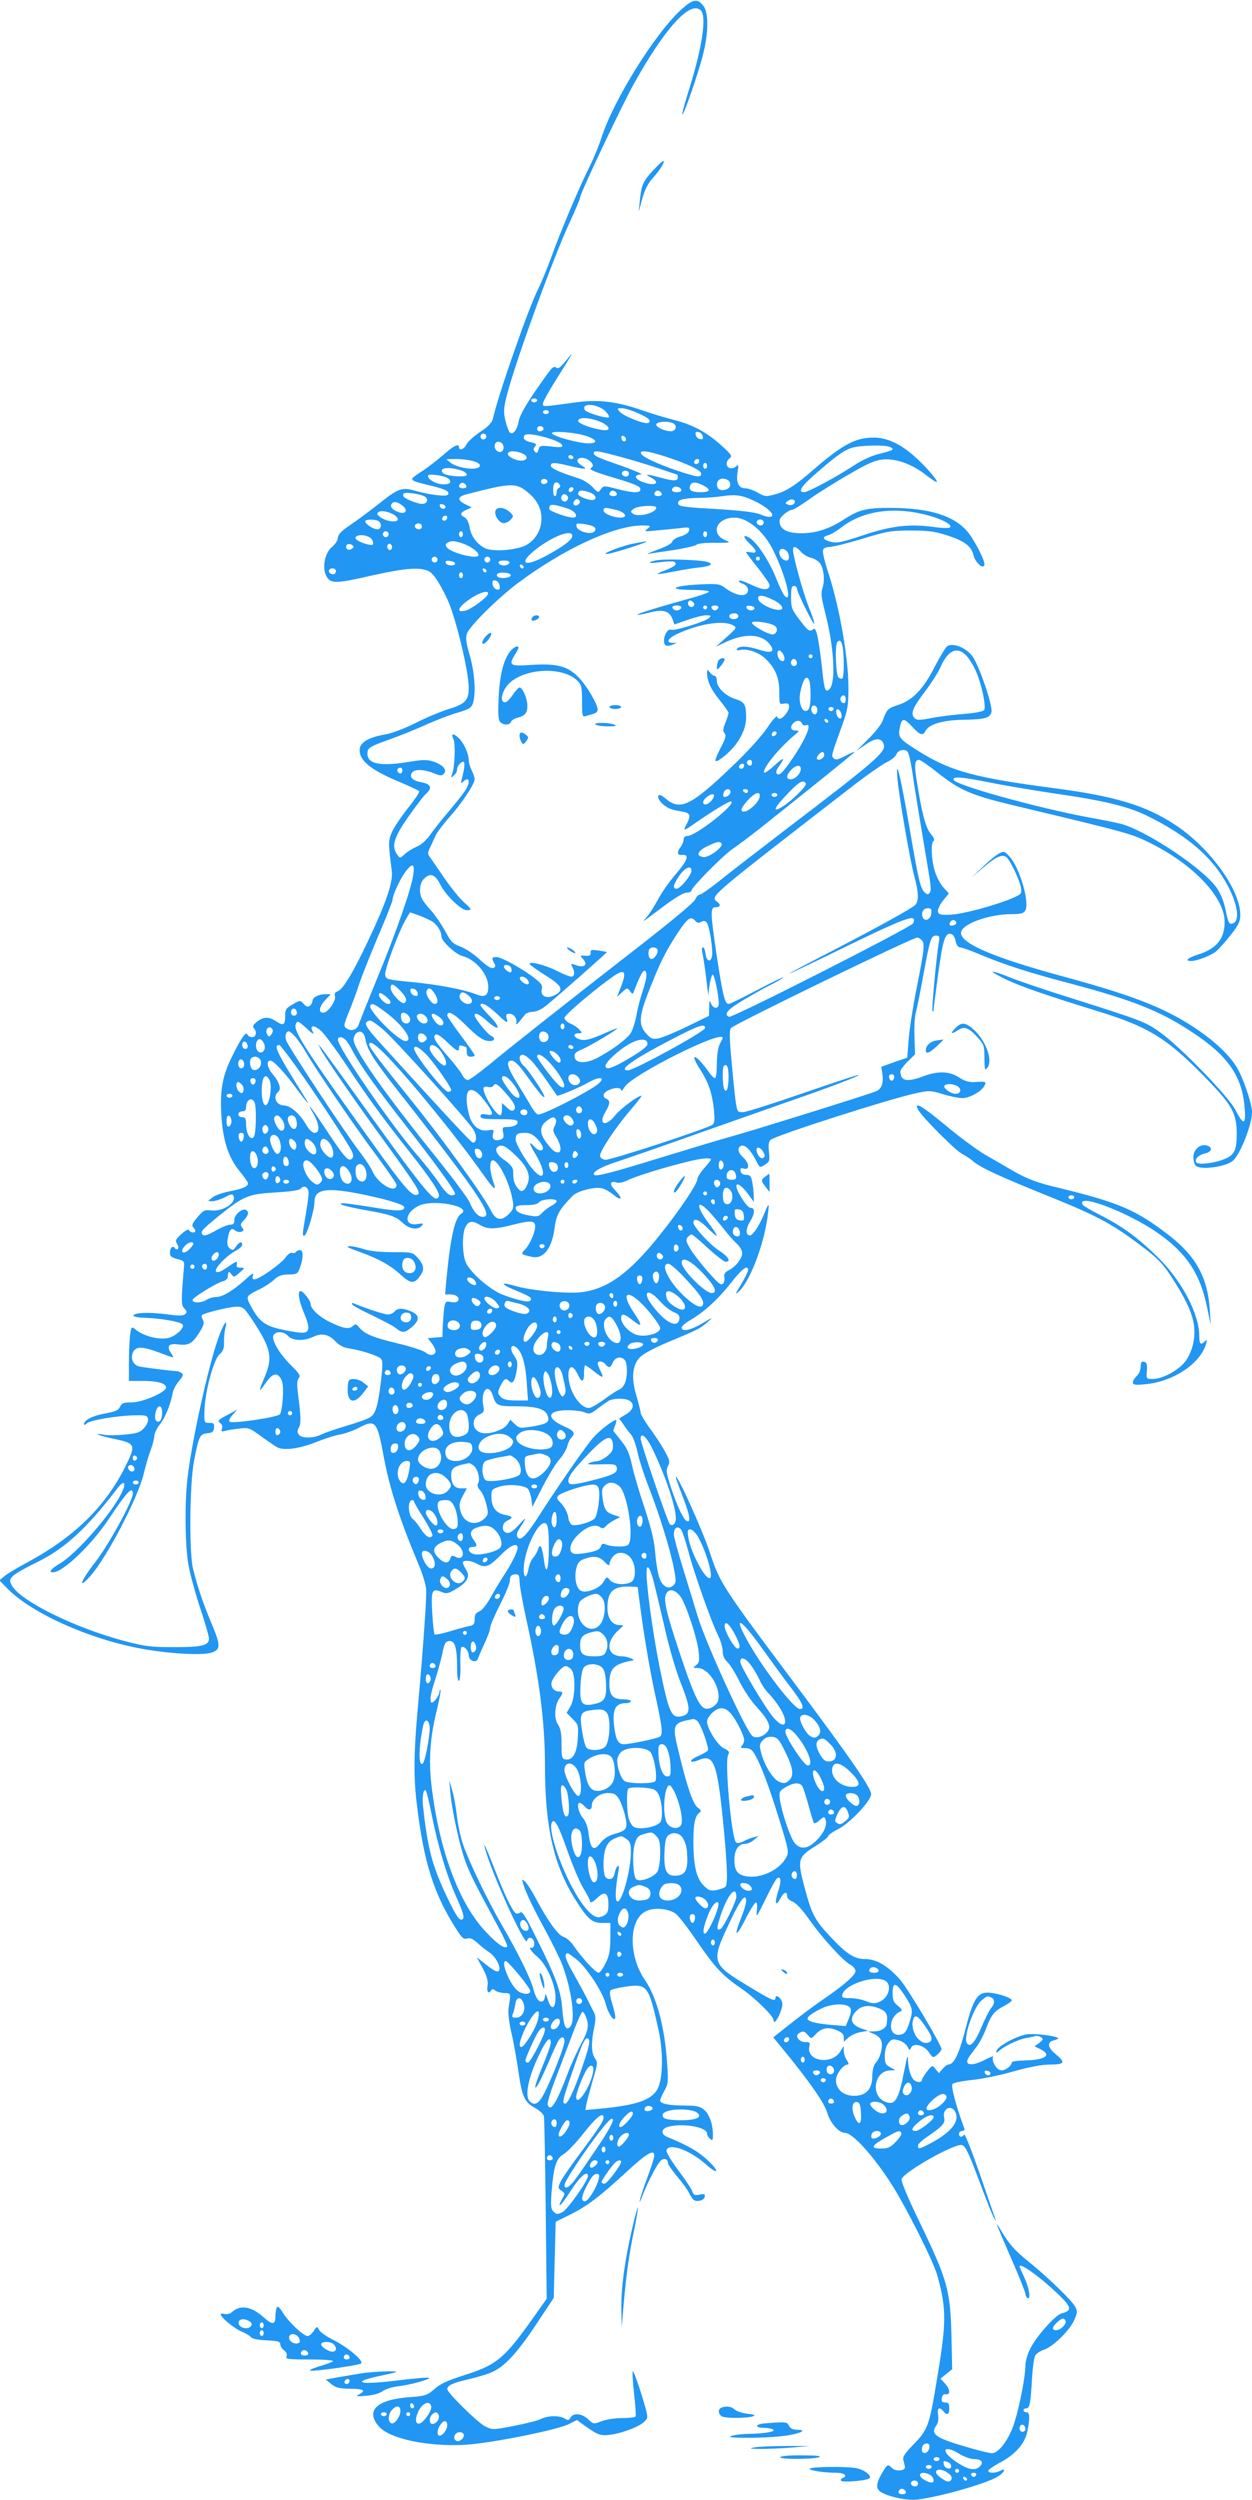 <?xml version="1.0" standalone="no"?>
<!DOCTYPE svg PUBLIC "-//W3C//DTD SVG 20010904//EN"
 "http://www.w3.org/TR/2001/REC-SVG-20010904/DTD/svg10.dtd">
<svg version="1.0" xmlns="http://www.w3.org/2000/svg"
 width="641pt" height="1280pt" viewBox="0 0 641 1280"
 preserveAspectRatio="xMidYMid meet">
<g transform="translate(0,1280) scale(0.1,-0.1)"
fill="#2196f3" stroke="none">
<path d="M3491 12754 c-135 -121 -350 -466 -412 -660 -12 -38 -39 -104 -60
-146 -54 -107 -149 -333 -194 -458 -21 -58 -52 -134 -70 -170 -48 -94 -206
-548 -230 -658 -5 -25 -20 -42 -66 -73 -33 -22 -65 -51 -71 -65 -11 -24 -38
-34 -38 -14 0 22 -28 8 -85 -43 -34 -29 -85 -68 -114 -86 -60 -39 -60 -40 49
-66 79 -19 104 -31 94 -47 -7 -12 -87 -3 -167 19 -71 20 -87 14 -197 -74 -41
-32 -103 -78 -137 -101 -46 -31 -63 -49 -63 -65 0 -12 -13 -33 -30 -47 -39
-32 -53 -114 -26 -155 22 -34 49 -33 237 10 161 36 236 42 281 22 26 -11 54
-53 97 -142 42 -87 111 -371 111 -457 0 -63 -19 -83 -102 -108 -39 -12 -117
-44 -171 -72 -56 -28 -123 -53 -154 -58 -82 -14 -127 -39 -131 -73 -7 -59 54
-109 210 -173 49 -21 91 -41 94 -45 3 -5 -23 -43 -57 -86 -34 -43 -71 -98 -82
-122 -19 -45 -20 -54 -1 -201 7 -56 -30 -164 -121 -356 -79 -167 -130 -251
-156 -259 -13 -5 -18 -12 -14 -24 7 -24 -36 -86 -60 -86 -27 0 -21 32 13 68
l26 27 -28 0 c-34 0 -66 -16 -66 -34 0 -8 -6 -19 -13 -25 -11 -8 -18 -6 -32 9
-18 20 -18 20 -56 -2 -34 -19 -39 -26 -39 -59 0 -47 -9 -53 -46 -28 -38 25
-65 24 -98 -2 -20 -15 -24 -25 -17 -32 18 -18 13 -47 -8 -47 -11 0 -21 6 -24
13 -7 18 -31 -15 -77 -108 -50 -100 -64 -172 -57 -300 8 -133 35 -218 92 -289
25 -30 45 -59 45 -65 0 -16 -29 -28 -98 -41 -35 -7 -73 -21 -85 -31 l-22 -18
23 -1 c12 0 41 9 63 20 34 18 40 19 45 5 14 -35 -59 -80 -116 -72 -32 4 -39 1
-69 -35 -25 -29 -31 -42 -22 -51 6 -6 11 -15 11 -19 0 -13 -28 -9 -32 4 -3 7
-18 -1 -39 -20 -30 -27 -33 -33 -22 -51 7 -11 9 -22 3 -26 -5 -3 -11 -1 -15 5
-10 16 -25 1 -25 -24 0 -18 8 -24 38 -32 33 -8 37 -12 34 -39 -15 -181 -15
-196 2 -214 14 -15 14 -20 3 -30 -10 -8 -35 -8 -93 0 -89 12 -166 9 -171 -6
-2 -6 24 -11 63 -12 78 -3 174 -19 188 -33 13 -13 -20 -49 -59 -66 -46 -19
-139 2 -186 43 -15 12 -17 9 -23 -33 -3 -26 -6 -89 -6 -140 l0 -94 69 0 c78 0
121 -12 121 -34 0 -24 -120 -76 -176 -76 -41 0 -51 -4 -59 -22 -8 -18 -24 -25
-79 -35 -64 -12 -106 -34 -106 -55 0 -5 7 -3 15 5 16 16 157 40 250 41 53 1
60 -1 63 -20 2 -11 -8 -32 -21 -46 -20 -22 -36 -27 -99 -33 -42 -4 -91 -4
-109 0 -19 4 -31 4 -28 1 3 -4 44 -15 90 -24 104 -23 106 -30 49 -144 -103
-204 -261 -358 -500 -487 -52 -28 -106 -60 -119 -72 l-24 -20 39 -40 c121
-125 411 -257 678 -308 141 -27 320 -38 369 -22 48 16 48 36 -2 154 -41 98
-71 187 -93 277 -20 84 -17 429 5 548 25 129 30 140 68 144 26 2 32 8 35 28 2
22 -2 26 -24 25 -27 0 -27 1 -25 65 3 97 47 260 77 286 18 16 24 31 23 60 -1
22 2 55 7 74 14 59 -11 22 -38 -56 -50 -143 -132 -512 -155 -704 -16 -122 -14
-353 4 -452 8 -46 35 -146 60 -221 25 -74 45 -145 45 -156 0 -36 -36 -44 -180
-44 -120 0 -149 4 -255 32 -255 68 -532 205 -575 285 -12 23 -11 28 5 46 10
11 64 43 119 69 147 71 260 175 417 381 35 46 48 31 22 -23 -53 -108 -231
-312 -318 -363 -43 -25 -58 -44 -34 -44 51 0 196 139 284 270 95 143 125 175
125 133 0 -37 -123 -261 -190 -348 -76 -97 -96 -149 -29 -76 85 95 245 401
275 526 9 39 25 93 35 120 11 28 19 61 19 73 0 13 13 40 29 60 27 34 54 100
66 164 3 14 17 41 32 58 21 26 24 33 12 41 -8 5 -18 9 -24 9 -29 1 -180 20
-196 25 -28 9 -41 39 -29 69 13 34 48 34 136 1 36 -14 68 -25 70 -25 3 0 -3
11 -12 25 -22 34 -9 48 39 42 52 -7 72 4 107 60 23 36 27 50 19 65 -6 11 -8
22 -5 25 11 11 142 43 177 43 34 0 39 -4 87 -77 90 -138 99 -183 57 -283 -32
-75 -32 -84 0 -38 37 55 60 64 81 33 12 -19 15 -42 12 -100 -2 -41 -9 -80 -15
-86 -16 -16 -245 -49 -257 -38 -6 5 0 19 15 35 l24 27 -52 -28 c-46 -24 -51
-30 -36 -40 10 -8 14 -19 9 -30 -5 -14 -2 -16 16 -11 13 4 46 9 73 12 47 6 53
4 111 -39 33 -24 71 -50 84 -57 34 -18 115 -7 204 29 43 17 96 34 119 37 23 4
66 19 96 35 84 43 92 34 126 -151 30 -161 81 -318 179 -552 21 -49 38 -107 38
-130 2 -49 -15 -287 -39 -558 -25 -269 -27 -394 -8 -544 35 -292 87 -455 202
-634 28 -44 37 -52 54 -47 15 5 30 -1 53 -22 17 -16 44 -37 59 -47 34 -21 66
-81 50 -97 -7 -7 -26 2 -61 30 l-51 40 31 -57 c22 -42 28 -66 24 -90 -5 -31 6
-43 19 -22 5 8 11 7 21 -1 8 -7 29 -12 47 -13 34 -1 33 2 21 -77 -4 -22 2 -72
14 -125 12 -49 28 -141 37 -204 18 -127 31 -154 89 -185 20 -11 38 -29 41 -40
2 -11 6 -226 9 -477 l5 -457 -80 -113 c-137 -192 -178 -226 -335 -276 -105
-34 -128 -45 -170 -82 -27 -23 -43 -28 -117 -33 -168 -12 -228 -69 -157 -150
55 -63 248 -104 439 -94 127 7 471 75 533 106 l42 21 38 -28 c68 -48 81 -53
128 -48 57 6 150 40 177 66 20 18 21 23 9 67 -23 85 -60 193 -66 193 -3 0 -1
-50 6 -112 7 -61 11 -115 8 -120 -3 -4 -34 -8 -69 -8 -36 0 -82 -7 -105 -16
-41 -16 -41 -16 -69 10 -31 30 -75 34 -90 9 -8 -15 -13 -16 -30 -5 -28 16 -86
15 -120 -2 -15 -8 -77 -24 -139 -36 -110 -21 -111 -21 -149 -2 -39 20 -193
172 -193 190 0 19 27 32 114 52 48 11 104 29 125 40 61 31 126 103 219 244
l87 131 5 195 5 195 71 35 c90 45 151 91 289 218 105 97 145 121 145 86 0 -9
-15 -57 -34 -108 -19 -50 -37 -104 -40 -121 -4 -16 2 -7 12 20 27 71 78 169
96 184 17 14 36 7 36 -14 0 -7 21 -37 46 -67 25 -29 55 -70 65 -91 17 -32 25
-38 47 -35 16 2 28 10 30 20 3 15 -2 17 -26 12 -25 -5 -31 -2 -37 15 -3 12
-35 60 -71 108 -36 48 -63 94 -62 102 8 43 118 5 201 -69 67 -60 74 -39 7 23
-48 44 -97 72 -203 116 -35 14 -33 42 3 52 74 21 200 -1 200 -34 0 -8 7 -20
15 -27 13 -11 15 -8 15 21 0 55 -19 107 -47 129 -20 16 -40 20 -93 20 -85 0
-130 9 -130 26 0 7 10 29 21 49 20 33 21 46 15 135 -12 190 -53 344 -114 433
-86 124 -83 310 5 352 43 21 115 14 153 -13 14 -11 60 -70 103 -133 97 -142
136 -184 230 -248 68 -46 167 -142 167 -162 0 -24 19 -4 34 35 13 35 15 50 6
65 -11 22 -30 28 -30 11 0 -19 -21 -10 -123 52 -209 126 -210 127 -108 343 51
109 81 146 81 103 0 -14 -11 -52 -25 -86 -40 -99 -28 -105 21 -9 24 48 49 87
54 87 6 0 8 -17 5 -42 -5 -39 0 -32 44 58 27 56 54 105 60 108 19 12 22 -15 6
-64 -20 -61 -15 -87 9 -42 18 35 36 42 36 14 0 -10 12 -22 28 -28 18 -7 49
-40 84 -90 65 -93 174 -213 212 -233 14 -8 26 -22 26 -32 0 -21 -56 -70 -159
-141 -42 -28 -118 -85 -169 -125 l-93 -74 51 -62 c137 -167 210 -273 225 -323
15 -53 60 -104 92 -104 38 0 145 -118 237 -262 77 -121 217 -400 236 -471 47
-173 46 -239 -6 -547 -36 -218 -45 -241 -115 -313 -46 -47 -59 -66 -54 -82 3
-11 7 -27 8 -35 3 -21 -47 -25 -66 -6 -22 22 -23 21 -52 -27 -33 -57 -32 -83
3 -100 46 -24 131 -40 180 -34 115 14 350 81 410 117 35 22 46 48 13 30 -25
-13 -61 -13 -61 0 0 6 24 22 52 38 84 43 133 98 147 160 15 73 14 102 -4 102
-8 0 -15 5 -15 10 0 6 7 10 15 10 17 0 22 28 29 158 3 51 10 101 16 112 5 10
26 24 45 30 46 15 131 98 155 152 16 36 17 45 5 68 -16 31 -142 153 -240 232
-71 57 -98 88 -142 162 -32 53 -28 43 56 -151 39 -89 71 -169 71 -177 0 -8 5
-18 10 -21 19 -12 10 50 -15 103 -14 30 -25 56 -25 58 0 23 109 -56 204 -148
63 -61 65 -79 11 -92 -31 -8 -129 -117 -160 -180 -14 -27 -25 -66 -25 -85 0
-57 -29 -206 -56 -293 -27 -86 -80 -158 -116 -158 -11 0 -68 14 -126 31 -162
47 -189 66 -159 110 10 14 13 33 10 55 -6 36 6 44 27 19 19 -23 30 -18 30 15
0 24 -4 30 -21 30 -15 0 -20 5 -17 23 2 15 9 21 21 19 24 -4 22 27 -6 56 l-22
24 30 24 30 24 -3 137 c-5 268 -16 309 -167 623 -58 120 -93 204 -89 214 14
37 266 180 307 174 19 -3 33 -31 89 -180 36 -97 71 -185 78 -195 11 -17 11
-17 4 2 -4 11 -39 114 -79 229 -40 115 -75 204 -79 198 -10 -17 -26 -15 -26 3
0 8 7 15 16 15 9 0 14 6 11 13 -41 111 -70 218 -60 228 6 6 51 15 100 20 48 5
144 24 212 44 83 23 146 35 188 35 74 0 80 11 28 53 -42 34 -46 62 -9 71 15 4
24 9 22 11 -12 12 -118 25 -160 20 -50 -7 -149 -60 -156 -85 -4 -12 -2 -12 14
1 28 24 94 56 134 64 19 3 42 8 50 11 8 2 22 -1 30 -6 13 -9 11 -13 -9 -29
l-24 -18 29 -14 c63 -31 26 -56 -83 -58 -35 -1 -63 -5 -63 -10 0 -17 -31 -41
-53 -41 -24 0 -54 51 -42 70 3 5 -15 -1 -41 -15 -72 -38 -114 -29 -80 18 9 12
28 37 41 55 13 19 34 59 45 90 25 67 42 87 93 113 20 11 37 23 37 28 0 15 -96
43 -132 39 -47 -4 -69 -44 -107 -194 -32 -122 -57 -174 -86 -174 -6 0 -19 -10
-29 -22 l-19 -22 -17 21 c-17 21 -17 21 -43 -12 -15 -19 -27 -39 -27 -44 0
-13 -20 -14 -37 -3 -18 11 -33 58 -34 105 -1 32 -5 20 -19 -53 -30 -154 -47
-182 -99 -160 -76 31 -55 159 27 160 l27 1 -27 15 c-24 12 -28 21 -28 58 0 28
7 52 19 67 16 20 22 21 52 13 19 -5 39 -20 45 -32 10 -20 12 -21 18 -7 10 28
67 15 91 -21 21 -31 22 -31 43 -14 12 10 22 23 22 29 0 23 -171 309 -212 356
-62 70 -121 105 -178 105 -56 0 -96 26 -180 116 -78 83 -94 113 -130 248 -39
146 -36 158 56 215 35 22 64 45 64 50 0 6 24 23 54 38 61 32 166 144 166 177
0 32 -102 180 -395 572 -366 489 -380 511 -430 664 -39 118 -173 415 -175 387
0 -4 16 -49 35 -98 37 -96 43 -133 23 -127 -18 5 -51 76 -84 176 -23 71 -25
86 -14 106 11 22 9 31 -20 83 -18 32 -53 84 -77 116 -23 33 -43 66 -43 74 0 8
-10 46 -21 85 -28 90 -22 159 17 199 16 17 74 48 138 75 158 66 169 71 207
104 33 29 32 29 -25 -5 -61 -36 -106 -45 -106 -22 0 7 18 23 40 36 69 39 144
106 210 190 59 76 90 99 90 68 0 -7 -16 -40 -36 -73 -31 -51 -32 -56 -10 -35
60 57 133 255 149 406 6 50 3 48 -23 -15 -23 -56 -56 -105 -70 -105 -23 0 -23
32 -1 69 26 41 28 74 4 72 -17 -1 -72 84 -73 111 0 22 29 2 60 -40 l30 -41 -1
30 c0 16 -3 47 -7 69 -6 33 -11 40 -32 40 -16 0 -26 7 -28 19 -3 15 0 18 17
13 30 -8 28 28 -4 57 -28 26 -32 51 -10 60 19 7 48 -21 75 -74 20 -40 20 -40
46 -23 24 15 26 21 21 65 -4 34 -2 52 8 62 22 22 618 213 749 240 64 14 73 13
134 -6 36 -11 81 -20 99 -20 37 0 98 34 113 63 12 22 8 23 -53 19 -27 -1 -50
6 -77 24 -49 32 -108 34 -182 6 -85 -32 -118 -25 -118 25 0 8 17 30 37 50 l38
37 -3 88 c-2 48 1 105 7 126 6 22 22 102 36 179 36 198 42 215 67 215 18 0 20
-4 14 -37 -13 -83 -37 -345 -32 -350 3 -4 6 0 6 8 0 8 11 92 24 187 24 175 36
212 69 199 8 -3 17 -19 20 -36 4 -19 13 -31 22 -31 9 0 57 -17 108 -39 120
-50 243 -90 452 -145 328 -87 468 -143 634 -254 171 -113 244 -214 261 -360
12 -113 0 -122 -45 -34 -34 67 -281 322 -383 395 -74 54 -95 62 -429 168 -142
44 -296 96 -342 115 -47 19 -87 32 -89 29 -3 -2 28 -20 68 -39 72 -35 207 -82
480 -166 255 -79 349 -138 551 -347 128 -132 150 -174 151 -276 0 -86 -12
-111 -63 -131 -53 -22 -135 -31 -144 -17 -10 17 12 39 46 46 33 8 39 31 9 40
-34 11 -70 -20 -70 -58 0 -18 5 -38 12 -45 24 -24 156 -6 191 26 38 34 97 185
97 247 0 47 -47 183 -81 236 -41 65 -121 138 -223 204 -150 98 -314 161 -656
254 -362 98 -530 170 -530 225 0 44 141 96 262 96 47 0 59 4 68 20 22 41 -29
216 -80 273 -27 30 -29 31 -56 17 -15 -8 -53 -39 -83 -69 l-56 -53 60 51 c64
55 97 70 118 52 20 -16 68 -118 74 -155 5 -31 3 -34 -43 -54 -90 -38 -258 -83
-319 -85 -50 -2 -60 1 -63 16 -2 11 10 36 26 56 l30 37 -29 32 c-15 17 -35 55
-43 83 -18 60 -21 145 -6 154 6 4 1 18 -14 35 -26 31 -45 101 -70 258 -16 95
-14 122 9 122 7 0 51 -30 97 -67 111 -88 171 -114 378 -164 603 -144 611 -146
715 -198 220 -111 375 -277 375 -401 0 -86 -41 -137 -136 -167 -54 -17 -71
-33 -35 -33 28 0 99 27 127 49 13 11 47 48 74 83 42 53 50 70 50 105 0 127
-154 341 -330 458 -151 101 -311 149 -624 190 -404 53 -527 86 -691 188 -99
62 -107 71 -99 117 10 55 20 57 62 12 43 -47 57 -51 71 -23 19 34 88 54 191
56 113 2 138 9 146 39 8 32 -62 237 -97 286 -31 43 -100 71 -129 52 -8 -5 -36
-51 -63 -103 -58 -115 -114 -174 -188 -198 -55 -18 -58 -22 -80 -81 -7 -19
-40 -61 -74 -94 l-60 -60 48 33 c51 35 81 35 92 -1 12 -37 -46 -87 -480 -418
-154 -118 -318 -244 -364 -282 -47 -37 -91 -68 -98 -68 -7 0 -18 -11 -23 -24
-5 -15 -128 -117 -302 -252 -350 -272 -640 -501 -761 -601 -49 -40 -95 -73
-103 -73 -7 0 -20 12 -28 28 -8 15 -37 53 -66 86 -71 81 -85 105 -72 118 7 7
25 -3 60 -36 53 -50 62 -54 62 -30 0 11 5 14 16 10 9 -3 18 -6 20 -6 2 0 4
-11 4 -25 0 -18 5 -25 20 -25 11 0 20 3 20 8 0 4 -32 49 -70 100 -39 52 -70
98 -70 102 0 29 30 15 89 -43 70 -69 97 -87 130 -87 25 0 28 18 5 27 -16 6
-84 90 -84 104 0 19 24 7 68 -32 62 -54 68 -31 8 30 -25 26 -46 50 -46 54 0
21 37 1 86 -45 50 -47 55 -50 49 -25 -6 23 -4 27 14 27 22 0 41 -27 34 -50 -2
-8 5 -4 16 10 12 14 26 31 31 38 6 6 24 12 39 12 17 0 45 13 69 33 52 42 312
271 309 273 -1 1 -21 4 -43 8 -36 5 -42 3 -40 -12 1 -13 -6 -17 -28 -15 -28 2
-28 2 -10 -18 25 -28 6 -45 -35 -31 -29 10 -30 10 -21 -8 15 -27 12 -50 -5
-50 -9 0 -42 13 -75 30 -61 31 -148 52 -137 33 4 -6 41 -32 82 -58 84 -52 94
-75 45 -100 -40 -21 -75 -5 -66 30 5 19 -2 30 -33 54 -60 48 -173 111 -198
111 -26 0 -27 -3 -13 -31 9 -15 7 -21 -5 -25 -10 -4 -34 11 -68 43 -29 27 -73
57 -98 66 -41 15 -51 26 -79 79 -19 34 -50 80 -70 103 -21 22 -42 50 -49 62
-17 34 -13 81 9 103 33 33 57 25 84 -28 28 -56 107 -132 136 -132 28 0 25 6
-16 42 -20 18 -64 72 -98 121 -33 49 -67 98 -75 109 -12 16 -12 23 2 51 8 18
21 45 28 61 8 16 38 56 68 90 64 71 131 172 131 196 0 10 -7 31 -15 46 -8 16
-15 39 -15 52 0 32 -24 86 -49 111 -28 28 -45 28 -30 -1 12 -23 8 -147 -7
-183 -7 -18 -6 -18 9 -6 9 7 17 21 17 30 0 18 18 41 33 41 9 0 5 -37 -9 -90
-6 -21 -4 -23 7 -12 34 32 40 -4 7 -51 -12 -18 -49 -64 -82 -103 -34 -39 -75
-92 -93 -117 -20 -29 -46 -52 -70 -62 -21 -9 -48 -26 -61 -38 -23 -22 -24 -22
-38 -3 -31 43 -18 87 55 192 38 54 80 110 95 123 31 29 22 47 -30 57 -44 8
-61 28 -43 50 15 18 64 15 116 -7 26 -11 35 -11 45 -1 19 19 -2 45 -50 62 -37
12 -53 12 -145 -3 -141 -22 -204 -5 -195 55 2 19 19 29 103 59 55 19 141 54
190 76 50 23 123 51 163 63 59 17 75 26 82 46 18 47 11 160 -15 249 -19 66
-22 91 -14 112 15 39 153 176 254 253 240 180 499 300 645 300 43 -1 44 -1 25
-17 -19 -14 -16 -15 45 -9 36 3 89 9 119 12 48 6 53 5 49 -12 -2 -12 -18 -22
-43 -30 -22 -6 -41 -18 -43 -27 -2 -9 -32 -26 -75 -41 -40 -15 -61 -24 -47
-22 14 3 72 12 129 20 57 9 110 21 117 27 8 7 49 11 96 10 80 0 82 0 50 14
-77 34 -43 115 49 115 65 0 149 -70 195 -162 66 -131 105 -286 60 -237 -7 8
-25 45 -40 83 -38 96 -102 193 -143 215 -32 17 -28 0 7 -34 37 -35 38 -49 5
-43 -14 3 -25 3 -25 1 0 -3 27 -39 60 -80 33 -41 60 -81 60 -89 0 -27 -32 -27
-91 1 -32 16 -62 26 -65 22 -4 -4 5 -11 20 -16 31 -12 35 -47 7 -56 -22 -7
-61 7 -100 36 -27 20 -39 21 -128 17 -138 -7 -171 -27 -45 -28 50 0 92 -4 92
-9 0 -5 -53 -23 -117 -40 -148 -41 -254 -74 -249 -78 2 -3 30 3 61 11 69 18
102 9 118 -33 l10 -28 66 23 c36 13 79 24 96 24 25 0 27 -2 15 -14 -20 -19
-176 -67 -194 -60 -25 10 -51 -66 -27 -80 5 -4 20 -2 33 3 l23 10 -23 0 c-33
1 -23 22 20 43 112 54 239 74 289 48 23 -13 23 -13 -31 -62 l-55 -49 42 20
c102 50 190 48 233 -6 31 -39 12 -50 -51 -30 -60 20 -105 22 -115 5 -5 -7 0
-9 14 -6 35 10 98 -12 132 -45 50 -49 70 -97 70 -170 0 -63 0 -64 25 -59 20 3
25 0 25 -17 0 -21 -32 -61 -49 -61 -5 0 -11 5 -13 12 -2 6 -25 -21 -51 -60
-29 -42 -101 -122 -179 -196 -208 -200 -266 -228 -338 -166 -13 11 -27 20 -32
20 -17 0 -7 -29 18 -49 28 -22 39 -26 97 -36 42 -7 46 -19 21 -67 -18 -34 -15
-34 41 5 98 68 179 117 188 114 31 -10 -180 -177 -224 -177 -12 0 -19 -7 -19
-18 0 -10 -7 -27 -15 -38 -21 -28 -18 -44 7 -41 39 4 30 -26 -32 -98 -33 -38
-74 -97 -91 -130 -18 -33 -43 -73 -58 -90 -14 -16 -19 -24 -11 -18 8 6 55 41
103 77 53 40 98 66 112 66 14 0 25 5 25 10 0 17 162 181 211 214 26 17 86 63
135 101 289 230 485 388 489 395 3 4 -17 -4 -45 -19 -39 -20 -52 -23 -61 -14
-14 14 -14 12 42 168 29 80 33 102 33 195 0 153 -47 418 -106 597 -17 51 -28
99 -24 108 3 9 18 15 34 15 16 0 92 19 168 42 127 39 148 42 249 42 92 0 123
-5 191 -27 84 -28 117 -54 128 -99 10 -41 56 -79 56 -45 0 23 -51 121 -84 162
-70 85 -195 124 -396 125 -126 0 -162 -9 -242 -61 -73 -47 -142 -69 -214 -69
-66 0 -103 16 -111 48 -5 20 0 31 21 49 15 13 33 23 41 23 8 0 50 26 94 58 44
31 135 88 202 126 96 56 131 70 172 74 67 5 149 -25 218 -80 28 -22 53 -38 55
-35 7 7 -64 88 -120 136 -69 60 -138 91 -202 91 -94 0 -161 -36 -311 -166 -90
-79 -140 -111 -199 -126 -42 -11 -49 -11 -84 10 -22 12 -50 22 -64 22 -34 0
-48 29 -40 82 7 39 6 42 -9 29 -9 -7 -24 -11 -32 -7 -20 7 -19 36 1 50 14 11
9 19 -40 63 -76 69 -145 107 -241 132 -44 11 -120 34 -169 51 -128 45 -225 56
-339 40 -177 -24 -167 -24 -167 -5 0 9 31 64 68 123 73 115 93 149 67 117 -48
-60 -56 -66 -69 -56 -9 8 -21 -1 -46 -37 -98 -136 -138 -203 -145 -241 -7 -42
-30 -70 -45 -55 -5 5 -15 30 -21 56 -10 38 -11 60 -1 105 28 138 238 720 331
920 28 60 51 115 51 122 0 20 208 459 272 576 161 290 292 435 346 382 32 -33
6 -199 -68 -430 -17 -55 -29 -101 -27 -103 7 -8 86 222 108 313 27 111 27 207
1 242 -30 40 -53 37 -111 -15z m-741 -2004 c0 -5 -7 -10 -15 -10 -8 0 -15 5
-15 10 0 6 7 10 15 10 8 0 15 -4 15 -10z m349 -55 c14 -14 22 -28 18 -31 -9
-9 -114 23 -122 36 -24 39 64 34 104 -5z m164 -9 c58 -25 74 -40 57 -51 -15
-10 -125 33 -146 56 -16 18 -16 19 9 19 15 0 51 -11 80 -24z m-453 4 c0 -5 -7
-10 -15 -10 -8 0 -15 5 -15 10 0 6 7 10 15 10 8 0 15 -4 15 -10z m260 -48 c49
-19 63 -49 20 -44 -55 6 -130 33 -130 47 0 20 53 19 110 -3z m374 -8 c20 -8
21 -33 1 -40 -21 -9 -85 15 -85 32 0 15 53 20 84 8z m-661 -29 c1 -5 -6 -11
-15 -13 -11 -2 -18 3 -18 13 0 17 30 18 33 0z m221 -38 c54 -18 58 -37 9 -37
-47 0 -171 33 -186 50 -16 17 121 7 177 -13z m594 -1 c3 -13 -1 -17 -14 -14
-11 2 -20 11 -22 22 -3 13 1 17 14 14 11 -2 20 -11 22 -22z m-1108 -1 c0 -8
-7 -15 -15 -15 -8 0 -15 7 -15 15 0 8 7 15 15 15 8 0 15 -7 15 -15z m334 -14
c27 -9 52 -22 54 -30 4 -11 -6 -13 -55 -7 -57 6 -61 5 -66 -16 -5 -18 -9 -20
-18 -11 -9 9 -9 15 0 27 10 12 7 15 -18 21 -34 7 -46 19 -36 36 8 12 68 4 139
-20z m381 1 c0 -18 -20 -15 -23 4 -3 10 1 15 10 12 7 -3 13 -10 13 -16z m-627
-38 c2 -12 -4 -24 -12 -27 -19 -7 -40 18 -32 39 8 22 40 13 44 -12z m1982 -4
c20 -12 15 -15 -60 -34 -40 -10 -91 -34 -131 -61 -89 -58 -232 -135 -252 -135
-34 0 -15 30 56 92 105 91 142 119 184 134 44 15 181 18 203 4z m-1885 -32
c28 -13 28 -31 1 -36 -25 -5 -76 18 -76 34 0 17 40 18 75 2z m502 -17 c60 -16
148 -43 198 -60 49 -17 91 -31 92 -31 2 0 3 -7 3 -15 0 -19 -20 -19 -90 0 -67
18 -83 19 -51 2 61 -31 22 -50 -45 -22 -37 15 -38 35 -1 36 12 0 -32 19 -98
43 -130 45 -145 52 -145 67 0 14 22 11 137 -20z m222 4 c115 -37 191 -72 191
-90 0 -21 -20 -19 -119 14 -106 36 -183 72 -189 89 -6 18 28 15 117 -13z
m-464 -5 c3 -5 -1 -10 -9 -10 -9 0 -16 5 -16 10 0 6 4 10 9 10 6 0 13 -4 16
-10z m93 -28 c10 -14 10 -19 -2 -28 -12 -8 14 -19 117 -50 98 -29 133 -43 135
-56 5 -24 -31 -24 -120 -1 -66 17 -68 17 -82 -2 -13 -19 -15 -18 -42 11 -16
17 -47 37 -69 44 -101 32 -145 52 -145 66 0 18 19 17 95 -1 74 -18 98 -19 70
-3 -28 16 -36 31 -22 40 16 10 49 0 65 -20z m-605 7 c39 -10 46 -31 12 -37
-33 -7 -104 9 -127 28 l-23 19 50 1 c28 0 67 -5 88 -11z m1157 3 c0 -13 -12
-22 -22 -16 -10 6 -1 24 13 24 5 0 9 -4 9 -8z m40 -27 c0 -8 -4 -15 -10 -15
-5 0 -10 7 -10 15 0 8 5 15 10 15 6 0 10 -7 10 -15z m-1252 -26 c12 -5 22 -14
22 -20 0 -15 -106 -7 -121 8 -29 29 32 36 99 12z m852 -14 c0 -8 -6 -15 -14
-15 -17 0 -28 14 -19 24 12 12 33 6 33 -9z m-925 -25 c20 -17 10 -30 -23 -30
-33 0 -74 20 -80 39 -4 11 5 13 42 9 25 -3 53 -11 61 -18z m508 -15 c1 -5 -6
-11 -15 -13 -11 -2 -18 3 -18 13 0 17 30 18 33 0z m925 6 c8 -5 12 -17 10 -27
-4 -25 -56 -32 -64 -10 -14 36 20 59 54 37z m-1340 -29 c2 -7 -6 -12 -17 -12
-21 0 -27 11 -14 24 9 9 26 2 31 -12z m478 6 c4 -6 2 -14 -4 -16 -7 -2 -12
-12 -12 -23 0 -10 -4 -19 -10 -19 -9 0 -11 46 -3 63 6 11 21 9 29 -5z m734 -3
c43 -22 37 -35 -14 -35 -46 0 -62 11 -52 35 7 19 29 19 66 0z m-901 -33 c50
-40 73 -83 73 -137 0 -54 -25 -101 -70 -131 -43 -30 -178 -42 -220 -20 -42 22
-71 62 -78 108 -4 23 -14 43 -25 49 -26 13 -24 24 9 39 l27 12 -32 16 c-43 21
-42 39 5 51 226 59 253 60 311 13z m232 5 c-13 -13 -26 -3 -16 12 3 6 11 8 17
5 6 -4 6 -10 -1 -17z m557 6 c2 -8 -6 -13 -22 -13 -25 0 -33 10 -19 24 10 10
36 3 41 -11z m-469 -14 c34 -12 42 -39 11 -39 -22 0 -70 20 -70 30 0 21 16 24
59 9z m139 -7 c2 -7 -6 -12 -17 -12 -21 0 -27 11 -14 24 9 9 26 2 31 -12z
m230 0 c2 -7 -6 -12 -17 -12 -21 0 -27 11 -14 24 9 9 26 2 31 -12z m-1209 -17
c16 -16 6 -35 -18 -35 -23 0 -88 26 -95 38 -3 5 -3 12 1 15 9 10 97 -4 112
-18z m727 4 c10 -17 -13 -36 -27 -22 -12 12 -4 33 11 33 5 0 12 -5 16 -11z
m961 -26 c65 -32 103 -70 81 -78 -9 -4 -33 1 -54 11 -28 11 -94 20 -229 28
-161 9 -190 13 -193 27 -4 21 24 28 108 30 36 0 90 4 120 9 71 10 103 4 167
-27z m-904 -14 c-17 -17 -37 -1 -22 17 8 10 15 12 23 4 7 -7 7 -13 -1 -21z
m1101 1 c-6 -6 -19 -8 -29 -4 -17 7 -17 8 1 21 21 15 45 0 28 -17z m-2003 -9
c31 -25 15 -47 -23 -32 -30 11 -42 27 -33 41 10 15 30 12 56 -9z m220 -6 c-1
-15 -24 -12 -29 3 -3 9 2 13 12 10 10 -1 17 -7 17 -13z m629 -10 c38 -13 54
-45 23 -45 -26 0 -112 30 -119 41 -3 5 -2 14 1 19 6 10 33 6 95 -15z m450 6
c0 -27 -92 -51 -120 -31 -13 9 -12 12 4 25 21 16 116 21 116 6z m-204 -12 c47
-12 61 -39 20 -39 -37 0 -86 21 -86 36 0 17 8 17 66 3z m-1127 -34 c32 -32
-42 -33 -84 -1 -16 13 -17 17 -6 25 17 11 69 -3 90 -24z m2724 6 c73 -20 124
-48 111 -61 -5 -5 -42 -4 -84 2 -123 17 -218 6 -363 -43 -108 -36 -133 -41
-163 -33 -43 11 -48 25 -13 34 14 4 46 23 71 43 111 84 271 105 441 58z
m-2463 -9 c0 -13 -12 -22 -22 -16 -10 6 -1 24 13 24 5 0 9 -4 9 -8z m-356 -18
c22 -9 21 -44 -2 -44 -21 0 -62 27 -62 41 0 10 40 12 64 3z m1976 -9 c0 -8 -6
-15 -14 -15 -17 0 -28 14 -19 24 12 12 33 6 33 -9z m-1750 -20 c0 -8 -6 -15
-14 -15 -17 0 -28 14 -19 24 12 12 33 6 33 -9z m883 -4 c8 -8 8 -14 -1 -23
-18 -18 -86 2 -90 26 -4 17 1 18 38 13 23 -3 47 -10 53 -16z m-1053 -36 c0 -8
-7 -15 -15 -15 -8 0 -15 7 -15 15 0 8 7 15 15 15 8 0 15 -7 15 -15z m380 0 c0
-8 -4 -15 -10 -15 -5 0 -10 7 -10 15 0 8 5 15 10 15 6 0 10 -7 10 -15z m1250
0 c0 -8 -4 -15 -10 -15 -5 0 -10 7 -10 15 0 8 5 15 10 15 6 0 10 -7 10 -15z
m-690 -9 c0 -19 -46 -54 -131 -100 -131 -72 -150 -33 -26 53 83 56 157 79 157
47z m-1039 -6 c18 -10 27 -40 12 -40 -29 0 -83 23 -83 35 0 18 42 20 71 5z
m482 -34 c39 -14 77 -42 77 -58 0 -24 -136 9 -161 38 -10 13 -10 17 2 25 19
12 37 11 82 -5z m-563 -16 c0 -4 -7 -10 -15 -13 -16 -7 -29 8 -20 23 6 10 35
2 35 -10z m195 -10 c-5 -8 -11 -8 -17 -2 -6 6 -7 16 -3 22 5 8 11 8 17 2 6 -6
7 -16 3 -22z m2095 -14 c12 -14 35 -28 50 -31 15 -3 36 -15 45 -25 22 -24 30
-90 16 -130 -9 -26 -6 -48 13 -124 47 -179 57 -366 21 -396 -19 -16 -25 -2
-35 97 -19 170 -31 225 -46 212 -19 -16 -27 -10 -73 51 -37 49 -41 60 -41 112
0 45 3 58 15 58 8 0 15 -6 15 -13 0 -18 88 -195 89 -180 1 7 -12 46 -29 87
-29 73 -80 259 -80 290 0 23 13 20 40 -8z m-72 2 c16 -16 15 -48 -1 -48 -19 0
-37 21 -37 42 0 21 20 24 38 6z m-1788 -43 c0 -8 -7 -15 -15 -15 -8 0 -15 7
-15 15 0 8 7 15 15 15 8 0 15 -7 15 -15z m270 0 c0 -8 -7 -15 -15 -15 -8 0
-15 7 -15 15 0 8 7 15 15 15 8 0 15 -7 15 -15z m1380 5 c0 -5 -4 -10 -10 -10
-5 0 -10 5 -10 10 0 6 5 10 10 10 6 0 10 -4 10 -10z m-1560 -25 c0 -15 -43
-12 -48 3 -3 10 4 13 22 10 15 -2 26 -7 26 -13z m278 3 c-3 -7 -15 -13 -28
-13 -13 0 -25 6 -27 13 -3 8 6 12 27 12 21 0 30 -4 28 -12z m73 -21 c-1 -12
-15 -9 -19 4 -3 6 1 10 8 8 6 -3 11 -8 11 -12z m-961 -22 c0 -8 -6 -15 -14
-15 -17 0 -28 14 -19 24 12 12 33 6 33 -9z m771 2 c-1 -12 -15 -9 -19 4 -3 6
1 10 8 8 6 -3 11 -8 11 -12z m-121 -22 c0 -8 -4 -15 -10 -15 -5 0 -10 7 -10
15 0 8 5 15 10 15 6 0 10 -7 10 -15z m245 0 c0 -12 -40 -19 -61 -11 -9 3 -12
11 -9 16 8 14 70 9 70 -5z m-57 -53 c3 -19 -1 -23 -15 -20 -10 2 -19 14 -21
26 -3 19 1 23 15 20 10 -2 19 -14 21 -26z m-60 -44 c-6 -19 -86 -77 -114 -84
-56 -14 -37 22 35 68 47 29 86 37 79 16z m1462 -30 c50 -25 61 -55 20 -50 -39
4 -95 35 -98 55 -5 24 24 22 78 -5z m-410 -32 c-13 -13 -35 7 -25 24 5 8 11 8
21 -1 10 -8 12 -15 4 -23z m-62 -8 c-3 -7 -13 -13 -23 -13 -10 0 -20 6 -22 13
-3 7 5 12 22 12 17 0 25 -5 23 -12z m132 2 c0 -5 -4 -10 -10 -10 -5 0 -10 5
-10 10 0 6 5 10 10 10 6 0 10 -4 10 -10z m58 -2 c-3 -7 -11 -13 -18 -13 -7 0
-15 6 -17 13 -3 7 4 12 17 12 13 0 20 -5 18 -12z m185 -3 c-4 -15 -36 -12 -41
3 -3 9 3 13 19 10 13 -1 23 -7 22 -13z m-83 -40 c0 -16 -35 -21 -44 -6 -8 12
4 21 26 21 10 0 18 -7 18 -15z m183 -47 c22 -11 18 -41 -5 -46 -20 -4 -108 45
-108 60 0 12 85 2 113 -14z m351 -109 c8 -42 8 -154 -1 -162 -3 -4 -12 -2 -20
4 -14 12 -19 169 -6 182 13 14 21 6 27 -24z m-304 -39 c14 -26 3 -45 -16 -29
-16 13 -19 49 -4 49 5 0 14 -9 20 -20z m936 -5 c14 -14 36 -49 49 -78 30 -65
56 -188 43 -203 -5 -7 -50 -15 -101 -19 -51 -4 -126 -13 -167 -21 -64 -12 -76
-12 -88 0 -22 22 -9 53 54 136 31 41 66 95 77 120 39 90 85 113 133 65z m-786
-5 c0 -5 -4 -10 -10 -10 -5 0 -10 5 -10 10 0 6 5 10 10 10 6 0 10 -4 10 -10z
m-80 -36 c0 -8 -7 -14 -15 -14 -15 0 -21 21 -9 33 10 9 24 -2 24 -19z m64 -90
c3 -9 6 -40 6 -69 0 -63 -7 -85 -26 -85 -21 0 -35 47 -28 89 14 74 34 102 48
65z m186 -94 c0 -11 -4 -20 -9 -20 -14 0 -23 18 -16 30 10 17 25 11 25 -10z
m-145 -55 c0 -10 -5 -20 -11 -22 -13 -4 -27 24 -18 38 9 15 29 4 29 -16z m83
4 c-2 -6 -8 -10 -13 -10 -5 0 -11 4 -13 10 -2 6 4 11 13 11 9 0 15 -5 13 -11z
m40 -28 c3 -16 -1 -22 -10 -19 -7 3 -15 15 -16 27 -3 16 1 22 10 19 7 -3 15
-15 16 -27z m-67 -34 c-1 -12 -15 -9 -19 4 -3 6 1 10 8 8 6 -3 11 -8 11 -12z
m-135 -11 c3 -8 12 -12 20 -9 34 13 3 -64 -67 -168 -50 -74 -69 -93 -82 -80
-6 6 -2 20 12 39 33 47 25 48 -25 2 -25 -23 -48 -39 -51 -36 -15 14 73 124
152 190 29 24 29 25 8 26 -25 0 -30 19 -11 38 16 16 37 15 44 -2z m-135 -59
c-13 -13 -26 -3 -16 12 3 6 11 8 17 5 6 -4 6 -10 -1 -17z m688 -124 c6 -27 15
-84 21 -128 7 -44 27 -168 45 -275 43 -254 45 -264 35 -280 -7 -11 -11 -11
-24 -1 -23 20 -33 58 -80 336 -46 265 -72 372 -61 245 9 -96 63 -408 85 -492
24 -88 25 -132 5 -152 -19 -18 -190 -113 -447 -246 -109 -56 -198 -103 -198
-105 0 -2 118 54 263 125 269 132 360 170 374 157 4 -5 3 -16 -3 -25 -14 -22
-924 -484 -941 -478 -30 12 -9 37 70 84 45 27 110 64 145 81 34 17 62 34 62
37 0 3 -60 -26 -134 -65 -74 -39 -139 -71 -145 -71 -20 0 -29 37 -61 243 -33
224 -34 252 -8 252 25 0 30 11 13 25 -39 33 -72 5 695 599 74 57 152 111 172
120 20 9 42 26 47 39 7 14 19 22 35 22 21 0 26 -7 35 -47z m-439 22 c0 -16
-27 -32 -37 -21 -7 7 16 36 28 36 5 0 9 -7 9 -15z m-370 -40 c0 -8 -4 -15 -9
-15 -13 0 -22 16 -14 24 11 11 23 6 23 -9z m-40 -13 c0 -13 -12 -22 -22 -16
-10 6 -1 24 13 24 5 0 9 -4 9 -8z m290 -19 c0 -23 -29 -53 -52 -53 -24 0 -23
21 2 48 25 26 50 29 50 5z m-2040 -8 c0 -8 -4 -15 -9 -15 -13 0 -22 16 -14 24
11 11 23 6 23 -9z m3001 -60 c68 -14 216 -39 329 -56 265 -38 389 -68 492
-120 188 -94 312 -197 387 -324 64 -106 84 -207 44 -222 -20 -8 -24 -1 -39 72
-9 42 -26 83 -45 110 -69 97 -341 280 -479 324 -19 6 -98 22 -175 36 -260 48
-684 165 -693 193 -6 18 40 15 179 -13z m-935 -6 c7 -12 -76 -93 -125 -122
-49 -29 -37 -2 31 69 60 63 80 74 94 53z m-386 -44 c0 -15 -26 -32 -36 -23 -2
3 -2 13 2 22 8 20 34 21 34 1z m90 5 c0 -5 -4 -10 -9 -10 -6 0 -13 5 -16 10
-3 6 1 10 9 10 9 0 16 -4 16 -10z m-183 -43 c-17 -26 -47 -35 -47 -14 0 17 41
47 53 40 5 -3 2 -15 -6 -26z m243 19 c0 -35 -73 -97 -92 -78 -6 6 3 24 27 51
37 41 65 53 65 27z m90 4 c0 -5 -7 -10 -15 -10 -8 0 -15 5 -15 10 0 6 7 10 15
10 8 0 15 -4 15 -10z m-286 -249 c11 -17 -64 -72 -92 -69 -41 5 -32 30 18 55
50 24 66 28 74 14z m-1578 -158 c-9 -71 -86 -292 -185 -532 -49 -119 -91 -226
-95 -237 -8 -27 -39 -36 -62 -19 -16 11 -15 17 13 86 17 41 41 106 53 144 13
39 56 147 96 242 41 95 74 179 74 187 0 23 39 108 66 143 36 47 48 42 40 -14z
m1424 19 c0 -23 -57 -92 -76 -92 -20 0 -18 17 7 56 30 49 69 70 69 36z m1228
-219 c-3 -31 -34 -44 -44 -19 -9 24 3 46 26 46 17 0 21 -5 18 -27z m-2558 -39
c28 -17 50 -52 50 -79 0 -23 73 -91 106 -99 69 -18 134 -94 134 -159 0 -45
-19 -56 -64 -37 -58 23 -190 49 -326 62 -134 13 -135 14 -138 39 -3 27 73 229
108 286 l19 32 41 -14 c23 -8 54 -22 70 -31z m1350 1 c9 -10 17 -12 30 -5 12
7 21 6 28 -3 15 -17 34 -146 27 -175 -8 -32 -29 -22 -33 16 -2 18 -8 32 -13
32 -5 0 -7 -10 -4 -22 3 -13 12 -68 19 -123 l12 -100 7 53 c4 28 12 52 16 52
9 0 31 -107 31 -148 0 -29 -28 -29 -40 1 -7 18 -9 15 -9 -21 l-1 -43 -111 -54
c-61 -30 -127 -57 -147 -61 -31 -6 -39 -3 -64 25 -39 44 -37 87 12 212 58 148
85 203 146 297 54 82 71 95 94 67z m1335 -5 c3 -6 -1 -13 -10 -16 -19 -8 -30
0 -20 15 8 14 22 14 30 1z m-177 -92 c18 -18 15 -45 -24 -242 -20 -100 -39
-221 -42 -271 l-7 -90 -67 -23 -66 -24 5 -33 c8 -51 -3 -81 -34 -93 -54 -21
-599 -191 -723 -226 -69 -19 -228 -67 -355 -106 -271 -84 -353 -105 -363 -95
-14 13 38 43 125 70 48 16 237 81 418 146 182 64 398 140 480 169 191 66 337
122 332 127 -2 2 -130 -40 -283 -93 -153 -53 -292 -97 -309 -98 -28 -1 -30 2
-37 44 -4 25 -14 119 -22 210 -12 129 -12 168 -3 177 23 23 925 461 953 463 5
0 15 -5 22 -12z m-1353 -48 c9 -14 -13 -50 -30 -50 -15 0 -21 40 -8 53 10 10
31 8 38 -3z m-748 -95 c3 -9 3 -19 -1 -22 -7 -7 -36 16 -36 28 0 15 30 10 37
-6z m564 -92 l-22 -57 26 24 c26 24 27 24 40 6 14 -18 15 -18 23 5 27 70 42
99 51 99 17 0 13 -41 -9 -105 -11 -32 -25 -86 -31 -120 -6 -34 -19 -76 -29
-93 -19 -31 -102 -93 -178 -131 -56 -28 -106 -25 -110 7 -3 18 5 26 41 41 43
19 177 99 177 106 0 2 -26 -8 -57 -22 -83 -37 -111 -43 -139 -33 -30 12 -31
30 -2 30 20 0 20 1 4 19 -10 11 -31 25 -47 31 -16 7 -29 20 -29 29 0 15 167
156 254 215 54 37 65 22 37 -51z m-481 32 c7 -9 10 -19 6 -22 -8 -9 -38 9 -44
25 -5 17 23 15 38 -3z m-651 -57 c32 -33 38 -52 21 -63 -14 -9 -70 52 -70 76
0 27 13 24 49 -13z m89 -12 c3 -13 -1 -17 -14 -14 -11 2 -20 11 -22 22 -3 13
1 17 14 14 11 -2 20 -11 22 -22z m86 -1 c20 -30 21 -55 2 -55 -18 0 -49 48
-42 66 8 21 22 17 40 -11z m-241 -23 c20 -17 22 -32 5 -32 -17 0 -48 31 -48
47 0 15 13 11 43 -15z m417 10 c23 -19 21 -42 -4 -42 -23 0 -49 27 -43 44 8
21 19 20 47 -2z m160 -12 c0 -5 -7 -10 -15 -10 -8 0 -15 5 -15 10 0 6 7 10 15
10 8 0 15 -4 15 -10z m-582 -75 c87 -66 141 -145 98 -145 -36 0 -194 159 -180
182 9 14 20 9 82 -37z m-458 -1 c0 -8 -7 -14 -15 -14 -15 0 -21 21 -9 33 10 9
24 -2 24 -19z m580 -34 c0 -27 -37 -26 -45 0 -3 11 -3 24 0 30 10 16 45 -8 45
-30z m78 18 c18 -18 14 -38 -8 -38 -20 0 -44 32 -33 44 10 10 28 7 41 -6z m70
-4 c12 -8 22 -22 22 -30 0 -22 -27 -17 -44 8 -28 39 -17 50 22 22z m-290 -62
c52 -41 439 -470 466 -516 19 -31 17 -66 -3 -66 -8 0 -132 133 -458 492 -85
93 -101 117 -83 128 16 10 21 8 78 -38z m-386 1 c28 -27 38 -31 30 -16 -20 37
6 38 45 2 19 -19 78 -99 131 -179 95 -145 183 -266 317 -435 114 -144 158
-212 152 -230 -17 -41 -60 10 -366 435 -116 162 -221 306 -232 320 l-20 25 12
-25 c18 -37 164 -250 326 -472 166 -228 188 -264 173 -273 -26 -16 -61 22
-223 248 -351 489 -416 589 -403 622 8 21 11 20 58 -22z m1318 12 c0 -8 -4
-15 -10 -15 -5 0 -10 7 -10 15 0 8 5 15 10 15 6 0 10 -7 10 -15z m720 -8 c0
-18 -364 -217 -395 -217 -53 0 26 56 219 156 141 74 176 86 176 61z m-2215 -7
c4 -6 1 -18 -6 -26 -11 -14 -13 -14 -21 0 -15 26 12 51 27 26z m116 -37 c14
-16 38 -50 54 -78 46 -82 259 -394 366 -536 54 -73 99 -138 99 -145 0 -50 -97
5 -124 71 -7 17 -37 62 -66 100 -81 106 -370 545 -376 571 -6 23 1 44 15 44 4
0 19 -12 32 -27z m360 -14 c8 -52 44 -109 172 -271 62 -78 170 -217 239 -308
195 -257 237 -330 190 -330 -24 0 -47 25 -67 73 -8 20 -81 118 -160 217 -282
350 -435 568 -435 619 0 9 6 23 12 29 21 21 42 9 49 -29z m937 17 c4 -21 -14
-37 -35 -29 -14 5 -18 35 -6 47 12 12 38 1 41 -18z m-629 0 c9 -10 8 -16 -3
-26 -19 -15 -36 -5 -36 21 0 22 22 25 39 5z m-407 -23 c9 -10 23 -34 33 -53
34 -66 118 -186 272 -382 154 -198 253 -334 253 -350 0 -4 -9 -8 -20 -8 -12 0
-34 21 -61 62 -23 34 -76 102 -118 150 -137 160 -401 545 -401 585 0 19 24 16
42 -4z m1928 13 c0 -2 -7 -17 -15 -32 -9 -18 -15 -57 -15 -101 0 -40 -4 -73
-10 -73 -5 0 -17 12 -27 26 -67 96 -109 114 -50 21 44 -68 63 -123 72 -207 5
-51 4 -69 -7 -78 -23 -19 -526 -184 -550 -180 -13 2 -24 10 -26 19 -4 21 80
148 157 237 34 40 59 72 55 72 -19 0 -107 -66 -135 -101 -48 -61 -88 -47 -50
17 25 42 26 60 6 68 -23 9 -18 32 10 44 34 16 65 15 65 0 0 -7 8 1 18 17 39
63 502 295 502 251z m-2350 -25 c13 -25 2 -53 -19 -49 -17 3 -26 31 -17 54 8
20 23 18 36 -5z m1965 -5 c0 -13 -28 -35 -90 -72 -90 -54 -125 -65 -125 -41 0
19 67 81 120 111 52 30 95 31 95 2z m-2047 -9 c2 -10 -3 -17 -12 -17 -10 0
-16 9 -16 21 0 24 23 21 28 -4z m720 -61 c131 -138 359 -419 485 -598 58 -82
71 -91 52 -37 -8 23 -15 57 -15 75 0 99 92 -41 115 -173 6 -37 3 -45 -19 -68
-39 -39 -68 -33 -93 18 -36 73 -239 354 -402 557 -169 209 -221 278 -221 292
0 24 35 0 98 -66z m-471 -48 c96 -134 267 -394 284 -432 9 -20 10 -29 1 -38
-17 -17 -36 3 -125 137 -86 130 -115 167 -73 94 32 -55 35 -99 7 -99 -12 0
-29 16 -45 44 -31 54 -80 96 -110 96 -41 0 -62 44 -32 70 18 14 7 49 -29 92
-27 32 -33 68 -11 68 17 0 77 -65 135 -145 50 -68 74 -94 46 -50 -150 239
-167 275 -135 275 4 0 43 -51 87 -112z m731 90 c27 -30 45 -75 31 -83 -13 -9
-79 64 -79 87 0 25 22 23 48 -4z m687 12 c3 -5 -1 -10 -9 -10 -9 0 -16 5 -16
10 0 6 4 10 9 10 6 0 13 -4 16 -10z m-745 -47 c45 -51 120 -160 120 -174 0 -5
-7 -9 -15 -9 -23 0 -175 192 -175 222 0 21 32 3 70 -39z m662 10 c19 -17 25
-43 10 -43 -9 0 -33 25 -46 48 -10 18 14 15 36 -5z m-130 -35 c17 -18 53 -66
80 -105 27 -40 50 -73 51 -73 13 0 117 44 152 64 77 46 107 26 33 -21 -91 -57
-269 -145 -284 -139 -8 3 -22 20 -32 37 -9 17 -41 69 -69 115 -57 90 -66 124
-33 124 13 0 36 -22 65 -62 74 -102 97 -130 102 -124 7 6 -79 136 -106 160
-25 23 -28 56 -5 56 9 0 30 -15 46 -32z m98 -15 c46 -52 78 -109 67 -119 -4
-4 -17 1 -28 12 -27 24 -109 133 -109 145 0 22 32 5 70 -38z m-1485 16 c8 -26
-16 -54 -39 -46 -16 6 -22 48 -9 60 14 14 42 6 48 -14z m-85 -20 c0 -10 -7
-19 -15 -19 -15 0 -21 31 -9 43 11 10 24 -3 24 -24z m2480 -59 c0 -59 -9 -88
-21 -68 -10 15 -12 112 -3 121 15 14 24 -7 24 -53z m-772 -2 c17 -17 15 -35
-4 -42 -21 -8 -44 11 -44 35 0 22 29 26 48 7z m1620 -5 c-4 -22 -22 -20 -26 1
-2 10 3 16 13 16 10 0 15 -7 13 -17z m-3198 -13 c12 -22 5 -96 -11 -121 -14
-23 -29 8 -29 63 0 74 18 100 40 58z m1250 -22 c38 -52 40 -85 4 -60 -17 12
-64 78 -64 90 0 26 31 10 60 -30z m-1322 15 c-4 -22 -22 -20 -26 1 -2 10 3 16
13 16 10 0 15 -7 13 -17z m-68 -18 c7 -8 9 -22 6 -31 -5 -13 -9 -14 -21 -4
-16 13 -21 50 -6 50 5 0 14 -7 21 -15z m1343 -34 c48 -53 62 -80 48 -94 -8 -8
-18 -4 -36 13 l-25 23 0 -31 c0 -18 -4 -32 -8 -32 -25 0 -98 122 -85 142 2 5
13 6 23 3 10 -3 21 -1 25 5 10 17 21 12 58 -29z m2322 26 c20 -16 13 -37 -13
-37 -24 0 -64 29 -57 41 9 13 48 11 70 -4z m-2426 -70 c50 -65 52 -82 11 -73
-22 4 -30 2 -30 -9 0 -12 18 -15 95 -15 75 0 95 -3 95 -14 0 -16 -21 -26 -56
-26 -21 0 -23 -3 -18 -29 5 -23 2 -30 -15 -36 -29 -9 -44 3 -37 30 6 22 4 23
-26 18 -46 -7 -82 24 -97 81 -33 131 5 167 78 73z m-1289 23 c0 -5 -7 -10 -15
-10 -8 0 -15 5 -15 10 0 6 7 10 15 10 8 0 15 -4 15 -10z m114 -36 c10 -26 7
-158 -4 -174 -16 -23 -40 15 -40 62 0 31 -4 38 -20 38 -11 0 -20 7 -20 15 0 8
9 15 20 15 14 0 20 7 20 23 0 38 32 53 44 21z m1676 -40 c0 -8 -7 -14 -15 -14
-15 0 -21 21 -9 33 10 9 24 -2 24 -19z m-280 -9 c0 -8 -6 -15 -14 -15 -17 0
-28 14 -19 24 12 12 33 6 33 -9z m-1515 -45 c0 -13 -6 -25 -12 -27 -9 -3 -13
6 -13 27 0 21 4 30 13 28 6 -3 12 -15 12 -28z m261 5 c17 -27 12 -59 -9 -53
-16 6 -40 55 -32 68 10 16 24 11 41 -15z m68 9 c11 -28 6 -54 -9 -54 -17 0
-39 46 -29 61 9 14 31 10 38 -7z m1417 -5 c9 -17 8 -23 -2 -30 -16 -10 -53 27
-43 42 9 16 33 10 45 -12z m-85 0 c3 -6 1 -21 -6 -34 -11 -20 -9 -29 9 -58 23
-38 28 -77 9 -77 -19 0 -31 11 -61 51 -35 46 -35 81 -1 108 30 24 40 26 50 10z
m204 -30 c10 -23 10 -33 1 -42 -16 -15 -41 16 -41 50 0 33 25 28 40 -8z
m-1677 -13 c3 -8 0 -19 -7 -26 -10 -8 -15 -6 -20 6 -7 17 0 34 14 34 4 0 10
-6 13 -14z m1602 -34 c0 -31 -19 -28 -23 4 -3 18 0 25 10 22 7 -3 13 -14 13
-26z m-1727 -14 c-2 -13 -7 -23 -13 -23 -5 0 -11 10 -13 23 -2 15 2 22 13 22
11 0 15 -7 13 -22z m1503 -9 c31 -33 38 -59 16 -59 -8 0 -22 9 -32 20 -31 34
-27 16 10 -45 49 -83 46 -136 -6 -84 -35 35 -99 141 -99 164 0 29 8 35 48 35
25 0 41 -8 63 -31z m-1320 -6 c12 -33 8 -65 -9 -71 -15 -5 -46 64 -38 84 9 23
36 16 47 -13z m79 -8 c7 -8 9 -22 6 -31 -5 -13 -9 -14 -21 -4 -16 13 -21 50
-6 50 5 0 14 -7 21 -15z m90 -5 c22 -22 27 -60 8 -60 -20 0 -48 32 -48 57 0
28 14 29 40 3z m83 3 c22 -25 31 -69 16 -79 -15 -9 -59 39 -59 65 0 34 19 40
43 14z m950 -62 c59 -55 80 -96 73 -135 -4 -19 -14 -40 -22 -47 -14 -11 -19
-10 -35 10 -11 13 -19 33 -20 45 -1 11 -2 31 -2 44 -1 15 -16 33 -42 51 -42
28 -56 58 -34 71 18 12 39 2 82 -39z m-1260 24 c8 -18 -11 -31 -25 -17 -11 11
-3 32 12 32 4 0 10 -7 13 -15z m2541 -36 c-9 -15 -23 -10 -34 11 -17 32 0 47
22 21 10 -13 15 -27 12 -32z m-1446 13 c4 -26 -22 -31 -32 -6 -10 26 -7 36 12
32 9 -2 18 -13 20 -26z m-1148 -38 c0 -36 -23 -48 -34 -18 -8 21 -8 59 1 67
13 13 33 -16 33 -49z m1632 24 c-15 -15 -26 -4 -18 18 5 13 9 15 18 6 9 -9 9
-15 0 -24z m-1474 -26 c2 -15 -2 -22 -12 -22 -11 0 -16 9 -16 26 0 31 23 28
28 -4z m2162 12 c0 -4 -16 -24 -35 -45 -19 -22 -35 -47 -35 -57 0 -23 -90
-158 -188 -280 -161 -204 -278 -287 -418 -299 -80 -6 -250 11 -325 33 -78 23
-80 11 -3 -21 78 -32 89 -39 80 -53 -7 -12 -62 -1 -141 29 -64 24 -164 110
-189 163 -19 40 -21 143 -5 180 16 35 36 39 74 16 41 -25 76 -25 177 1 88 22
108 20 108 -11 0 -29 -27 -91 -52 -117 -23 -24 -22 -25 36 -38 59 -13 103 45
116 152 8 63 24 91 91 160 24 25 115 49 152 39 14 -3 39 -18 57 -32 43 -36 51
-21 11 20 -33 34 -30 53 9 41 10 -3 36 3 57 14 38 19 196 68 310 95 63 16 113
20 113 10z m-2037 -28 c13 -13 29 -36 37 -50 12 -23 12 -29 -1 -42 -14 -13
-18 -12 -41 6 -28 21 -54 82 -43 100 10 16 24 12 48 -14z m2102 -1 c0 -10 -6
-20 -12 -22 -8 -3 -13 5 -13 22 0 17 5 25 13 23 6 -3 12 -13 12 -23z m-851 -1
c7 -19 -1 -34 -19 -34 -12 0 -25 21 -25 41 0 16 38 10 44 -7z m56 1 c0 -8 -4
-15 -10 -15 -5 0 -10 7 -10 15 0 8 5 15 10 15 6 0 10 -7 10 -15z m-1039 -21
c17 -48 -9 -82 -39 -52 -13 13 -16 60 -5 71 14 15 34 6 44 -19z m-459 1 c0 -5
-5 -11 -11 -13 -6 -2 -11 4 -11 13 0 9 5 15 11 13 6 -2 11 -8 11 -13z m372 -7
c23 -32 21 -68 -4 -68 -23 0 -40 28 -40 64 0 32 23 34 44 4z m-80 -10 c8 -13
7 -21 -1 -29 -16 -16 -43 5 -43 33 0 24 28 21 44 -4z m2064 -16 c3 -18 -1 -22
-22 -22 -19 0 -26 5 -26 18 0 39 43 43 48 4z m-2394 10 c2 -4 1 -14 -4 -22 -7
-11 -12 -12 -21 -3 -6 6 -8 16 -5 22 8 13 23 14 30 3z m61 -32 c0 -7 -6 -15
-12 -17 -8 -3 -13 4 -13 17 0 13 5 20 13 18 6 -3 12 -11 12 -18z m45 -10 c0
-5 -7 -10 -15 -10 -8 0 -15 5 -15 10 0 6 7 10 15 10 8 0 15 -4 15 -10z m1410
0 c0 -5 -4 -10 -10 -10 -5 0 -10 5 -10 10 0 6 5 10 10 10 6 0 10 -4 10 -10z
m65 0 c-3 -5 -10 -10 -16 -10 -5 0 -9 5 -9 10 0 6 7 10 16 10 8 0 12 -4 9 -10z
m731 -1 c3 -6 1 -16 -5 -22 -9 -9 -14 -8 -21 3 -9 15 -4 30 10 30 5 0 12 -5
16 -11z m-869 -15 c8 -21 -21 -44 -54 -44 -31 0 -42 29 -18 46 26 19 64 17 72
-2z m-1237 -43 c0 -14 -7 -64 -15 -111 -18 -100 -18 -113 -5 -105 14 9 50 131
50 171 0 70 65 78 275 33 112 -24 185 -48 185 -60 0 -21 -37 -21 -163 0 -73
12 -141 21 -152 21 -36 -2 17 -18 113 -35 128 -22 160 -33 194 -66 34 -32 78
-38 98 -14 10 12 6 13 -23 8 -70 -11 -67 56 5 93 72 37 281 -2 218 -41 -32
-20 -55 -127 -75 -341 l-6 -71 26 0 c31 0 50 -16 40 -33 -4 -7 -19 -10 -36 -6
-26 5 -29 2 -34 -27 -3 -18 -6 -59 -8 -92 l-2 -60 -38 -3 -37 -3 20 -26 c11
-14 20 -32 20 -40 0 -22 -29 -27 -50 -8 -10 9 -73 30 -139 46 -130 31 -175 49
-202 83 -14 17 -20 19 -30 9 -20 -20 -48 -16 -115 16 -58 27 -104 70 -104 96
0 16 -38 65 -51 65 -17 0 -9 -50 17 -111 34 -81 30 -105 -16 -102 -19 1 -66 9
-105 18 -79 18 -109 41 -149 115 -29 54 -29 54 44 90 25 12 58 34 73 48 21 20
39 27 74 27 44 1 47 3 59 36 18 48 17 89 0 89 -8 0 -17 -4 -21 -10 -3 -5 -12
-7 -19 -4 -8 3 -23 -8 -35 -25 -24 -33 -135 -111 -158 -111 -9 0 -13 6 -9 15
8 22 0 19 -41 -19 -62 -55 -114 -86 -145 -86 -16 0 -40 -7 -53 -16 -25 -16
-71 -16 -69 1 1 12 121 86 154 95 14 3 25 13 26 21 2 31 5 33 18 16 13 -17 15
-17 42 7 29 25 29 25 5 26 -18 0 -22 4 -18 19 4 17 -4 14 -46 -15 -35 -24 -53
-32 -61 -24 -12 12 50 79 100 106 19 10 34 24 34 31 0 20 -16 15 -32 -9 -13
-20 -17 -21 -32 -9 -12 10 -15 23 -10 50 8 46 19 58 38 41 9 -7 23 -9 32 -6
13 5 14 9 4 21 -11 13 -9 20 9 38 23 25 27 42 11 52 -19 12 -60 -24 -60 -50 0
-19 -5 -25 -21 -25 -12 0 -46 -14 -76 -31 -38 -22 -58 -28 -65 -21 -15 15 -6
25 90 103 120 96 144 106 284 114 79 5 121 11 128 20 17 20 40 7 40 -24z
m2159 15 c20 -23 10 -71 -14 -71 -15 0 -21 8 -23 28 -6 51 13 72 37 43z m-119
-16 c0 -5 -4 -10 -10 -10 -5 0 -10 5 -10 10 0 6 5 10 10 10 6 0 10 -4 10 -10z
m-770 -40 c0 -5 -12 -16 -28 -24 -15 -8 -36 -24 -47 -36 -16 -18 -26 -20 -60
-14 -51 8 -75 21 -75 39 0 11 13 15 54 15 35 0 58 5 66 15 14 17 90 21 90 5z
m810 -6 c0 -8 -4 -12 -10 -9 -5 3 -10 10 -10 16 0 5 5 9 10 9 6 0 10 -7 10
-16z m-26 -51 c19 -21 52 -60 74 -88 21 -27 51 -61 66 -74 14 -14 26 -34 26
-46 0 -28 -33 -70 -68 -88 -17 -8 -26 -19 -24 -31 5 -29 -6 -48 -22 -39 -23
13 -125 133 -153 181 -20 34 -23 45 -13 57 7 8 16 15 21 15 4 0 42 -31 83 -70
42 -38 83 -70 91 -70 30 0 14 27 -36 59 -46 30 -129 121 -129 141 0 27 28 17
71 -26 27 -27 49 -45 49 -40 0 5 -20 35 -45 68 -65 87 -59 124 9 51z m174 -16
c3 -25 0 -28 -20 -25 -17 2 -24 11 -26 31 -3 25 0 28 20 25 17 -2 24 -11 26
-31z m-87 -20 c-13 -13 -26 -3 -16 12 3 6 11 8 17 5 6 -4 6 -10 -1 -17z m-226
-45 c0 -18 -20 -15 -23 4 -3 10 1 15 10 12 7 -3 13 -10 13 -16z m293 -20 c2
-14 -2 -22 -12 -22 -19 0 -29 17 -22 36 8 22 30 12 34 -14z m-2798 -60 c0 -5
-11 -19 -24 -31 -29 -27 -47 -10 -20 20 17 19 44 26 44 11z m1798 -13 c-2 -6
-8 -10 -13 -10 -5 0 -11 4 -13 10 -2 6 4 11 13 11 9 0 15 -5 13 -11z m687 -9
c0 -7 -6 -15 -12 -17 -8 -3 -13 4 -13 17 0 13 5 20 13 18 6 -3 12 -11 12 -18z
m-2355 -34 c0 -7 -6 -19 -14 -25 -19 -16 -32 5 -16 24 16 19 30 19 30 1z
m2270 -20 c-13 -13 -35 7 -25 24 5 8 11 8 21 -1 10 -8 12 -15 4 -23z m206 -72
c62 -64 81 -104 48 -104 -35 0 -154 120 -154 156 0 33 46 11 106 -52z m-2602
25 c-3 -5 -10 -7 -15 -3 -5 3 -7 10 -3 15 3 5 10 7 15 3 5 -3 7 -10 3 -15z
m66 6 c0 -8 -4 -15 -9 -15 -13 0 -22 16 -14 24 11 11 23 6 23 -9z m2431 -42
c79 -83 109 -122 109 -144 0 -32 -34 -22 -88 26 -85 77 -136 175 -90 175 8 0
39 -26 69 -57z m-118 5 c5 -17 -3 -48 -13 -48 -12 0 -23 38 -15 50 9 14 22 13
28 -2z m-85 -30 c-2 -13 -7 -23 -13 -23 -5 0 -11 10 -13 23 -2 15 2 22 13 22
11 0 15 -7 13 -22z m-858 -3 c7 -9 10 -19 6 -22 -8 -9 -38 9 -44 25 -5 17 23
15 38 -3z m1034 -76 c61 -48 56 -99 -7 -60 -35 21 -47 39 -47 67 0 20 23 17
54 -7z m-324 -5 c0 -8 -4 -12 -10 -9 -5 3 -10 10 -10 16 0 5 5 9 10 9 6 0 10
-7 10 -16z m238 -25 c20 -23 52 -48 70 -56 25 -10 33 -19 30 -36 -7 -50 -69
-21 -133 62 -61 77 -32 103 33 30z m-64 -44 c36 -42 66 -84 66 -95 0 -25 -64
-45 -113 -36 -39 7 -87 55 -87 87 0 27 16 24 61 -12 48 -38 49 -26 4 41 -76
113 -26 124 69 15z m-854 35 c0 -5 -5 -12 -12 -16 -12 -8 -40 24 -32 38 6 10
44 -9 44 -22z m80 3 c20 -25 20 -28 5 -31 -17 -4 -65 34 -65 50 0 19 40 6 60
-19z m115 -7 c51 -13 72 -40 40 -52 -17 -7 -101 21 -110 37 -7 10 2 29 13 29
4 -1 30 -7 57 -14z m260 -11 c0 -23 -34 -33 -45 -14 -13 20 1 40 24 37 13 -2
21 -10 21 -23z m245 10 c0 -8 -4 -15 -10 -15 -5 0 -10 7 -10 15 0 8 5 15 10
15 6 0 10 -7 10 -15z m-63 -11 c7 -19 -20 -49 -36 -40 -12 8 -15 39 -4 49 12
12 33 7 40 -9z m-577 -22 c0 -13 -12 -22 -22 -16 -10 6 -1 24 13 24 5 0 9 -4
9 -8z m412 -27 c0 -5 -5 -11 -11 -13 -6 -2 -11 4 -11 13 0 9 5 15 11 13 6 -2
11 -8 11 -13z m-82 -20 c0 -8 -4 -15 -10 -15 -5 0 -10 7 -10 15 0 8 5 15 10
15 6 0 10 -7 10 -15z m189 1 c19 -22 25 -82 10 -91 -27 -17 -76 74 -52 98 11
11 30 8 42 -7z m111 -18 c40 -67 36 -122 -9 -99 -40 22 -64 94 -39 119 18 18
27 15 48 -20z m-803 1 c17 -17 4 -39 -22 -39 -27 0 -39 14 -31 35 6 18 37 20
53 4z m118 -14 c0 -14 -8 -21 -27 -23 -22 -3 -28 1 -28 16 0 25 10 33 35 30
12 -2 20 -10 20 -23z m75 -2 c0 -19 -48 -66 -60 -58 -16 10 -11 37 11 61 22
24 49 22 49 -3z m210 -2 c0 -21 -46 -81 -61 -81 -15 0 -10 33 11 68 22 35 50
43 50 13z m120 -31 c0 -5 -4 -10 -10 -10 -5 0 -10 5 -10 10 0 6 5 10 10 10 6
0 10 -4 10 -10z m-1395 -20 c23 -25 81 -27 129 -4 43 21 80 13 115 -25 18 -19
41 -31 71 -35 62 -10 142 -36 159 -51 11 -11 11 -30 2 -112 -16 -131 -27 -170
-56 -189 -13 -9 -68 -28 -122 -44 -54 -16 -111 -36 -128 -44 -38 -20 -99 -21
-114 -2 -10 11 -10 20 -1 37 12 21 11 57 -6 186 -4 36 -3 58 6 68 10 12 2 23
-42 67 -62 62 -103 135 -86 155 16 19 52 16 73 -7z m1331 -2 c-3 -13 -6 -32
-6 -44 0 -33 -23 -57 -48 -50 -30 10 -28 47 4 85 31 37 59 42 50 9z m562 -20
c-3 -7 -11 -13 -18 -13 -7 0 -15 6 -17 13 -3 7 4 12 17 12 13 0 20 -5 18 -12z
m-878 -22 c0 -7 -6 -19 -14 -25 -19 -16 -32 5 -16 24 16 19 30 19 30 1z m364
8 c20 -8 21 -44 2 -44 -18 0 -39 27 -31 40 7 12 8 12 29 4z m164 -5 c-2 -6 -8
-10 -13 -10 -5 0 -11 4 -13 10 -2 6 4 11 13 11 9 0 15 -5 13 -11z m80 -1 c-3
-7 -11 -13 -18 -13 -7 0 -15 6 -17 13 -3 7 4 12 17 12 13 0 20 -5 18 -12z
m194 -3 c-3 -13 -53 -27 -71 -20 -11 4 -11 8 0 21 13 16 76 16 71 -1z m-640
-22 c25 -29 39 -83 45 -175 l6 -88 -61 0 c-42 0 -65 5 -76 16 -20 19 -20 27
-1 64 17 33 25 36 43 18 17 -17 29 3 38 60 5 35 2 49 -13 70 -30 41 -13 71 19
35z m279 4 c-1 -12 -15 -9 -19 4 -3 6 1 10 8 8 6 -3 11 -8 11 -12z m-531 -7
c13 -9 12 -12 -4 -25 -29 -22 -66 -19 -66 4 0 17 14 27 45 30 6 0 17 -4 25 -9z
m160 -8 c0 -13 -12 -22 -22 -16 -10 6 -1 24 13 24 5 0 9 -4 9 -8z m-85 -37 c0
-30 -39 -27 -43 3 -3 20 0 23 20 20 15 -2 23 -10 23 -23z m723 -7 c15 -15 16
-89 0 -122 -6 -14 -19 -28 -29 -31 -10 -4 -42 -24 -71 -46 -29 -22 -63 -42
-76 -46 -47 -12 -111 83 -112 165 0 53 23 57 47 7 22 -46 33 -44 33 5 0 22 3
40 6 40 3 0 23 -13 44 -30 47 -38 54 -38 35 0 -8 16 -15 34 -15 40 0 15 26 12
40 -5 17 -21 25 -19 38 10 12 27 40 33 60 13z m-813 -18 c20 -32 -38 -79 -70
-57 -20 15 -12 41 18 55 29 14 44 14 52 2z m235 -5 c0 -8 -4 -15 -10 -15 -5 0
-10 7 -10 15 0 8 5 15 10 15 6 0 10 -7 10 -15z m-544 -16 c10 -17 -23 -46 -37
-32 -7 7 -9 19 -6 27 7 18 33 21 43 5z m125 -12 c-13 -13 -26 -3 -16 12 3 6
11 8 17 5 6 -4 6 -10 -1 -17z m354 13 c9 -15 -14 -40 -36 -40 -21 0 -25 20 -7
38 15 15 35 15 43 2z m324 -37 c19 -77 20 -88 11 -103 -9 -13 -11 -13 -20 0
-14 21 -30 80 -30 113 0 41 27 34 39 -10z m-879 6 c0 -5 -7 -9 -15 -9 -15 0
-20 12 -9 23 8 8 24 -1 24 -14z m454 2 c17 -27 -33 -71 -54 -46 -9 11 -7 18 9
34 23 23 37 26 45 12z m371 -68 c7 -50 -6 -78 -23 -46 -15 28 -25 91 -17 110
6 17 7 17 20 0 7 -10 16 -38 20 -64z m-710 57 c9 -15 -28 -75 -46 -75 -19 0
-14 43 8 67 18 20 29 23 38 8z m135 -20 c0 -18 -23 -34 -34 -23 -11 11 -6 41
7 46 17 6 27 -1 27 -23z m506 -26 c16 -39 16 -65 -2 -71 -14 -5 -34 40 -34 77
0 41 18 38 36 -6z m-406 -5 c0 -15 -49 -42 -65 -35 -23 8 -18 24 12 40 27 14
53 12 53 -5z m-190 1 c0 -5 -4 -10 -10 -10 -5 0 -10 5 -10 10 0 6 5 10 10 10
6 0 10 -4 10 -10z m-140 -36 c0 -8 -7 -14 -15 -14 -15 0 -21 21 -9 33 10 9 24
-2 24 -19z m503 -19 c17 -52 23 -55 124 -55 102 0 147 -14 158 -51 10 -30 -4
-39 -78 -52 -63 -10 -68 -10 -90 11 l-24 23 -16 -24 c-18 -28 -94 -53 -131
-43 -50 12 -56 74 -10 95 22 10 24 15 18 46 -14 76 27 118 49 50z m-315 -11
c-17 -17 -48 -13 -48 6 0 15 43 30 55 19 6 -6 3 -15 -7 -25z m229 21 c7 -19
-24 -55 -47 -55 -10 0 -23 7 -30 15 -10 13 -10 19 5 35 21 24 63 26 72 5z
m-149 -61 c-5 -27 -48 -32 -48 -5 0 22 30 44 43 31 5 -4 7 -16 5 -26z m933 26
c30 -17 23 -48 -16 -71 l-35 -21 22 -31 c12 -18 29 -41 39 -52 10 -11 25 -52
33 -90 8 -39 35 -122 60 -185 53 -137 111 -324 127 -415 11 -57 11 -68 -3 -81
-23 -24 -54 -9 -71 34 -8 20 -18 78 -22 127 -5 66 -20 128 -55 235 -27 80 -56
179 -65 221 -13 60 -25 86 -56 124 -21 26 -39 49 -39 50 0 2 4 15 10 29 5 14
7 26 5 26 -17 0 -89 -56 -121 -94 -44 -53 -181 -251 -274 -396 -67 -105 -96
-133 -111 -109 -5 8 -2 23 6 36 43 66 44 73 5 30 -30 -34 -49 -47 -64 -45 -30
4 -29 50 2 63 31 14 28 22 -12 29 -46 9 -69 38 -70 89 -1 41 0 42 42 56 43 13
113 9 141 -8 8 -5 17 -29 21 -53 l6 -43 52 103 c29 56 67 119 86 140 18 20 36
51 40 67 4 17 14 38 23 47 20 22 11 33 -40 56 -94 42 -85 82 19 82 35 0 74 -5
88 -11 22 -10 30 -8 63 17 20 16 46 34 57 41 26 15 81 16 107 3z m-1108 -25
c1 -5 -6 -11 -15 -13 -11 -2 -18 3 -18 13 0 17 30 18 33 0z m-73 -26 c0 -10
-7 -19 -15 -19 -15 0 -21 31 -9 43 11 10 24 -3 24 -24z m-1210 -13 c0 -36 -15
-55 -31 -39 -13 13 1 73 17 73 9 0 14 -12 14 -34z m664 -7 c-3 -5 -10 -7 -15
-3 -5 3 -7 10 -3 15 3 5 10 7 15 3 5 -3 7 -10 3 -15z m896 2 c5 -11 10 -37 10
-59 0 -34 -4 -41 -29 -52 -45 -18 -71 0 -71 50 0 65 64 108 90 61z m-120 -22
c0 -5 -7 -9 -15 -9 -15 0 -20 12 -9 23 8 8 24 -1 24 -14z m-92 -16 c2 -8 -6
-13 -22 -13 -25 0 -33 10 -19 24 10 10 36 3 41 -11z m-104 -12 c10 -16 -5 -41
-25 -41 -12 0 -19 7 -19 19 0 25 33 41 44 22z m188 -27 c11 -23 10 -29 -11
-46 -46 -36 -79 -2 -47 47 21 32 43 32 58 -1z m-827 -14 c0 -7 -6 -15 -12 -17
-8 -3 -13 4 -13 17 0 13 5 20 13 18 6 -3 12 -11 12 -18z m1369 -14 c29 -19 35
-60 10 -70 -50 -19 -147 3 -166 37 -9 17 -7 24 13 40 29 23 103 20 143 -7z
m86 9 c13 -16 6 -35 -15 -35 -18 0 -28 17 -21 35 7 19 20 19 36 0z m-750 -20
c11 -13 10 -21 -7 -43 -26 -35 -57 -36 -61 -1 -5 46 42 76 68 44z m470 -3 c19
-15 21 -22 11 -40 -18 -33 -124 -55 -159 -33 -25 15 -9 55 28 73 45 23 92 23
120 0z m729 -57 c67 -138 121 -298 121 -358 0 -28 -17 -44 -31 -30 -11 11
-149 415 -149 437 0 36 29 12 59 -49z m-201 19 c2 -25 -3 -37 -28 -58 -17 -14
-41 -26 -53 -27 -12 0 -31 -5 -42 -10 -14 -6 5 -8 60 -6 74 2 80 0 83 -19 4
-25 -19 -36 -129 -64 -102 -25 -119 -25 -119 -1 0 24 27 60 114 149 79 81 109
90 114 36z m-720 -15 c4 -34 -38 -69 -82 -69 -38 0 -56 15 -56 46 0 34 37 55
90 52 40 -3 45 -6 48 -29z m-380 -1 c-4 -29 -38 -38 -38 -10 0 22 8 32 27 32
9 0 13 -8 11 -22z m212 -17 c22 -42 -2 -91 -44 -91 -29 0 -66 27 -66 47 0 50
88 84 110 44z m544 -21 c36 -13 33 -45 -8 -86 -56 -56 -94 -40 -99 43 -2 36 0
38 33 44 19 4 38 7 42 8 4 0 18 -3 32 -9z m-2092 -15 c0 -5 -5 -11 -11 -13 -6
-2 -11 4 -11 13 0 9 5 15 11 13 6 -2 11 -8 11 -13z m1936 -2 c25 -21 36 -62
23 -82 -12 -19 -149 -43 -173 -30 -21 11 -25 81 -5 97 6 5 37 14 67 20 30 5
58 10 61 11 4 0 16 -7 27 -16z m-542 -54 c-9 -58 -24 -83 -41 -69 -36 30 -17
110 27 110 19 0 20 -4 14 -41z m327 19 c23 -17 37 -70 25 -91 -6 -12 -3 -23
11 -38 11 -12 25 -43 31 -71 11 -43 10 -51 -5 -68 -42 -46 -108 -32 -126 29
-10 35 -9 44 9 80 l22 41 -30 0 c-34 0 -50 23 -50 69 0 36 15 46 91 60 3 1 13
-5 22 -11z m-1738 -8 c11 -17 -5 -32 -21 -19 -7 6 -11 15 -8 20 7 12 21 11 29
-1z m1599 -56 c30 -31 32 -41 9 -66 -34 -38 -113 -16 -113 32 0 60 58 79 104
34z m-140 -2 c2 -4 1 -14 -4 -22 -7 -11 -12 -12 -21 -3 -6 6 -8 16 -5 22 8 13
23 14 30 3z m-1434 -22 c0 -5 -7 -10 -15 -10 -8 0 -15 5 -15 10 0 6 7 10 15
10 8 0 15 -4 15 -10z m2460 -18 c43 -35 79 -274 45 -302 -15 -12 -85 -10 -117
4 -11 5 -18 2 -22 -12 -5 -14 -22 -23 -65 -31 -32 -6 -66 -9 -75 -5 -28 11
-19 54 22 95 43 42 86 58 113 41 13 -9 20 -8 30 4 7 8 26 22 43 31 l31 16 -33
11 c-40 14 -48 26 -57 87 -5 36 -3 49 10 62 21 22 47 21 75 -1z m-420 -2 c0
-5 -7 -10 -15 -10 -8 0 -15 5 -15 10 0 6 7 10 15 10 8 0 15 -4 15 -10z m315
-11 c10 -31 -5 -138 -21 -154 -17 -17 -88 -38 -112 -33 -11 2 -19 17 -23 41
-3 22 -18 50 -34 68 -25 25 -27 31 -15 43 18 17 133 54 172 55 19 1 29 -5 33
-20z m-887 -37 c3 -19 -1 -23 -15 -20 -10 2 -19 14 -21 26 -3 19 1 23 15 20
10 -2 19 -14 21 -26z m-58 -30 c0 -4 22 -43 50 -86 27 -44 47 -83 44 -88 -12
-19 -35 -5 -60 35 -15 23 -33 45 -39 49 -26 16 -30 98 -4 98 5 0 9 -4 9 -8z
m205 -23 c9 -17 17 -49 18 -72 2 -36 -1 -42 -20 -45 -38 -6 -103 115 -76 141
3 4 19 7 34 7 22 0 32 -7 44 -31z m-101 -41 c18 -25 21 -58 7 -58 -13 0 -51
50 -51 66 0 22 27 16 44 -8z m626 -28 c0 -40 -13 -53 -24 -24 -7 19 3 64 15
64 5 0 9 -18 9 -40z m440 -4 c0 -14 -5 -28 -10 -31 -13 -8 -24 20 -16 40 9 24
26 17 26 -9z m-480 -137 c0 -116 -14 -152 -25 -67 -9 69 -20 90 -30 57 -4 -13
-15 -33 -25 -44 -10 -11 -21 -37 -24 -57 -11 -59 -29 -47 -24 15 10 105 82
242 114 216 10 -8 14 -40 14 -120z m-275 87 c29 -29 41 -71 26 -90 -15 -18
-90 -38 -127 -34 -35 4 -48 38 -15 38 25 0 26 9 6 36 -22 29 -18 51 13 62 45
17 72 13 97 -12z m953 2 c5 -7 22 -58 37 -113 32 -120 118 -361 151 -427 13
-26 24 -62 24 -81 0 -23 8 -41 24 -56 14 -13 42 -58 62 -100 21 -42 61 -102
91 -134 58 -63 73 -98 52 -123 -21 -26 -59 -36 -77 -22 -34 28 -239 476 -281
616 -16 54 -50 163 -75 245 -25 81 -46 158 -46 171 0 35 19 47 38 24z m-1218
-8 c0 -5 -7 -10 -15 -10 -8 0 -15 5 -15 10 0 6 7 10 15 10 8 0 15 -4 15 -10z
m1300 -22 c44 -72 86 -218 63 -218 -27 0 -97 134 -109 209 -5 34 -4 41 10 41
9 0 25 -15 36 -32z m-1200 -8 c0 -21 -15 -27 -25 -10 -7 12 2 30 16 30 5 0 9
-9 9 -20z m-22 -43 c37 -34 24 -80 -17 -57 -16 8 -21 6 -26 -10 -9 -27 -31
-25 -61 5 -32 32 -28 56 15 77 37 18 55 15 89 -15z m527 23 c10 -16 -5 -71
-22 -77 -27 -10 -35 12 -19 51 15 36 29 45 41 26z m-225 -35 c0 -19 -34 -86
-70 -140 -15 -22 -44 -71 -65 -108 -23 -42 -47 -72 -61 -77 -18 -7 -24 -17
-24 -40 0 -24 -5 -31 -27 -35 -16 -3 -61 -15 -100 -27 -40 -12 -75 -19 -78
-16 -3 3 -9 53 -12 110 -7 117 -1 128 47 108 26 -11 35 -9 75 15 58 34 74 65
51 99 -9 14 -16 30 -16 36 0 14 41 12 70 -5 43 -24 63 -18 120 40 53 54 90 70
90 40z m-435 -46 c18 -34 14 -59 -9 -59 -16 0 -46 48 -46 75 0 27 39 17 55
-16z m1014 -5 c28 -36 29 -109 2 -124 -33 -17 -89 -12 -108 10 -16 19 -17 19
-34 -10 -21 -34 -91 -60 -117 -43 -23 14 -33 70 -21 115 7 28 17 39 41 47 49
17 77 13 103 -15 16 -17 25 -22 25 -13 0 8 7 25 16 37 22 31 67 29 93 -4z m81
11 c0 -8 -4 -15 -9 -15 -13 0 -22 16 -14 24 11 11 23 6 23 -9z m-819 -28 c-13
-13 -26 -3 -16 12 3 6 11 8 17 5 6 -4 6 -10 -1 -17z m854 -98 c8 -30 33 -135
56 -234 24 -107 58 -225 85 -293 50 -126 51 -157 7 -168 -56 -14 -68 12 -118
261 -32 161 -65 400 -65 475 0 47 17 28 35 -41z m-985 41 c24 -24 25 -34 6
-49 -30 -25 -79 26 -55 55 15 19 25 18 49 -6z m300 -46 c0 -19 15 -106 34
-192 67 -302 96 -529 96 -747 0 -326 46 -522 165 -705 57 -88 78 -105 129
-105 l41 0 0 -80 c-1 -64 -6 -90 -25 -127 -13 -27 -29 -48 -35 -48 -15 0 -80
70 -123 131 -18 28 -42 49 -57 53 -27 7 -82 83 -145 203 -18 34 -41 69 -51 79
-18 16 -18 15 -10 -12 15 -48 51 -123 117 -244 34 -63 72 -140 83 -170 48
-128 68 -282 42 -314 -23 -28 -35 -3 -42 87 -7 95 -32 163 -135 369 -52 106
-71 135 -80 127 -7 -6 -18 -8 -24 -4 -16 10 -58 97 -107 224 -43 111 -64 155
-48 101 37 -132 205 -500 213 -467 6 28 37 16 37 -13 0 -15 -5 -24 -13 -22
-18 4 -6 -16 33 -50 44 -38 89 -140 89 -203 1 -63 -23 -69 -40 -10 -8 25 -13
32 -13 18 -1 -12 -6 -25 -11 -28 -18 -11 -37 13 -49 61 -14 54 -80 189 -162
329 -73 126 -171 330 -199 414 -12 35 -26 101 -31 145 -5 45 -16 104 -24 131
l-15 50 6 -65 c8 -91 48 -274 79 -356 24 -64 49 -113 170 -337 26 -48 45 -91
42 -93 -13 -14 -50 12 -109 75 -139 146 -240 421 -279 751 -15 130 -7 244 26
379 14 57 23 106 20 109 -3 3 -5 -2 -5 -10 0 -9 -9 -26 -19 -39 -33 -41 -36 1
-7 89 15 44 32 108 40 143 10 53 16 65 34 67 30 5 42 -31 42 -129 0 -51 4 -78
10 -74 5 3 9 41 7 85 -1 43 1 81 5 86 12 11 38 -17 38 -41 0 -28 38 -42 47
-17 3 9 18 45 34 79 16 34 29 70 29 81 0 11 23 63 50 117 28 54 50 108 50 120
0 26 8 35 32 35 14 0 18 -8 18 -36z m210 16 c0 -11 -4 -20 -9 -20 -14 0 -23
18 -16 30 10 17 25 11 25 -10z m-579 -6 c19 -17 15 -44 -6 -44 -19 0 -38 28
-31 45 7 19 15 19 37 -1z m982 -104 c20 -158 51 -346 79 -475 42 -192 44 -220
21 -229 -28 -11 -152 -36 -178 -36 -32 0 -44 26 -52 105 -7 75 10 105 59 105
15 0 28 5 28 10 0 6 -18 10 -39 10 -53 0 -71 20 -71 78 0 81 22 103 120 121
16 3 -30 21 -53 21 -84 0 -90 76 -12 142 20 17 20 17 -2 18 -39 0 -63 34 -63
88 0 85 30 113 120 109 l35 -2 8 -65z m-360 54 c10 -10 -12 -44 -28 -44 -16 0
-18 9 -9 34 6 16 25 21 37 10z m573 -41 c28 -42 85 -214 91 -280 5 -45 3 -56
-13 -68 -18 -14 -17 -14 9 -15 53 0 115 -94 105 -160 -4 -32 -51 -59 -75 -44
-28 18 -59 88 -123 281 -70 210 -85 276 -69 304 15 29 49 20 75 -18z m-926 9
c0 -13 -12 -22 -22 -16 -10 6 -1 24 13 24 5 0 9 -4 9 -8z m525 -16 c21 -31 11
-110 -16 -137 -57 -57 -135 32 -103 116 7 18 57 44 86 45 10 0 25 -11 33 -24z
m-275 0 c0 -16 -28 -42 -36 -33 -3 3 -3 15 1 26 7 23 35 29 35 7z m75 -46 c8
-13 -37 -95 -50 -92 -14 4 -10 68 5 87 14 17 36 20 45 5z m-95 -51 c0 -5 -7
-9 -15 -9 -15 0 -20 12 -9 23 8 8 24 -1 24 -14z m148 -11 c4 -22 -16 -68 -33
-74 -8 -4 -22 -4 -30 0 -12 4 -13 11 -4 33 21 55 60 79 67 41z m816 -60 c34
-61 41 -88 22 -88 -16 0 -66 87 -66 115 0 27 19 16 44 -27z m147 -86 c46 -64
111 -154 146 -199 62 -81 76 -113 49 -113 -30 0 -179 192 -262 337 -85 149
-47 135 67 -25z m-1131 88 c0 -25 -18 -36 -26 -16 -8 21 3 49 16 41 5 -3 10
-15 10 -25z m-380 -10 c0 -5 -4 -10 -10 -10 -5 0 -10 5 -10 10 0 6 5 10 10 10
6 0 10 -4 10 -10z m700 -10 c22 -22 26 -60 10 -91 -8 -15 -21 -19 -58 -19 -56
0 -72 12 -72 55 0 40 11 54 46 65 44 13 52 12 74 -10z m-654 -76 c-3 -8 -10
-14 -16 -14 -11 0 -14 43 -3 54 10 10 26 -23 19 -40z m425 13 c-1 -4 -1 -13
-1 -21 0 -20 -30 -29 -36 -11 -7 17 14 47 28 43 5 -2 9 -7 9 -11z m74 -37 c0
-16 -6 -26 -19 -28 -24 -5 -37 17 -25 41 14 26 44 17 44 -13z m909 -55 c15
-20 36 -55 46 -78 10 -23 31 -53 45 -67 14 -13 39 -45 55 -70 54 -84 30 -124
-31 -52 -44 53 -169 262 -169 284 0 29 26 21 54 -17z m-1614 -6 c0 -5 -7 -9
-15 -9 -15 0 -20 12 -9 23 8 8 24 -1 24 -14z m854 -8 c12 -13 17 -39 19 -85 2
-76 -8 -90 -70 -102 -54 -10 -66 7 -61 96 2 46 9 84 17 93 18 23 74 22 95 -2z
m-160 -7 c24 -24 22 -149 -4 -191 l-19 -32 30 -31 c30 -29 31 -34 27 -100 -4
-76 -26 -113 -62 -108 -19 3 -21 10 -21 78 0 57 -5 82 -19 102 -21 32 -16 101
9 134 19 26 18 34 -4 34 -26 0 -44 25 -36 50 9 28 54 80 70 80 8 0 21 -7 29
-16z m-719 -49 c0 -10 -6 -20 -12 -22 -8 -3 -13 5 -13 22 0 17 5 25 13 23 6
-3 12 -13 12 -23z m1538 -179 c26 -31 67 -112 67 -134 0 -10 -5 -23 -12 -30
-9 -9 -5 -12 18 -12 22 0 34 -7 47 -30 33 -55 76 -171 127 -337 48 -155 50
-165 35 -193 -32 -61 -125 -107 -198 -97 -51 7 -67 28 -67 86 0 50 21 81 55
81 13 0 33 9 46 21 l24 20 -25 -7 c-14 -3 -38 -13 -54 -21 -18 -9 -32 -11 -38
-5 -23 23 -59 415 -40 447 8 16 5 21 -22 34 -33 17 -85 100 -86 137 0 21 33
58 60 66 21 7 42 -2 63 -26z m-638 7 c25 -25 18 -159 -10 -179 -24 -18 -79
-18 -93 -1 -6 7 -16 46 -22 86 -13 81 -7 97 38 104 55 8 71 7 87 -10z m1069
-44 c29 -34 33 -61 12 -78 -11 -9 -20 -10 -35 -1 -24 12 -60 79 -54 98 8 23
51 13 77 -19z m-606 2 c17 -10 64 -139 56 -153 -3 -5 -27 -19 -53 -30 -49 -22
-41 -39 9 -18 73 30 91 -15 120 -295 23 -233 28 -341 14 -355 -6 -6 -27 -13
-47 -17 -31 -5 -40 -1 -65 24 -37 37 -52 103 -52 229 0 90 9 130 34 146 7 5 3
13 -11 23 -25 18 -54 102 -99 288 -34 140 -31 147 76 166 3 0 11 -3 18 -8z
m-1368 -43 c-1 -46 -24 -165 -34 -175 -24 -25 -24 77 0 190 9 45 34 34 34 -15z
m1867 -20 c65 -71 106 -174 66 -166 -19 4 -111 143 -112 171 -1 24 21 21 46
-5z m-51 -88 c45 -90 51 -130 24 -155 -16 -15 -26 -17 -47 -9 -33 11 -77 81
-95 146 -11 42 -10 49 7 68 13 14 29 20 49 18 25 -3 34 -12 62 -68z m235 30
c39 -39 38 -83 -2 -88 -21 -2 -31 4 -48 31 -31 51 -27 82 12 86 5 1 22 -12 38
-29z m-831 -35 c7 -20 13 -57 13 -83 2 -41 -1 -47 -18 -47 -23 0 -43 55 -44
123 -1 35 2 42 18 42 13 0 23 -11 31 -35z m-91 -4 c19 -19 39 -130 26 -150 -8
-14 -130 -14 -155 -1 -19 10 -40 66 -40 108 0 12 9 31 20 42 28 28 122 28 149
1z m-199 -26 c18 -22 24 -91 10 -124 -13 -32 -55 -55 -91 -49 -28 4 -45 35
-54 100 -7 46 -6 48 26 67 40 24 91 27 109 6z m-174 -67 c22 -42 25 -133 5
-133 -17 0 -70 99 -71 131 -1 46 43 47 66 2z m1400 -12 c56 -55 52 -81 -10
-73 -46 6 -86 44 -86 81 0 52 40 48 96 -8z m-153 -32 c19 -39 22 -64 7 -64
-14 0 -39 41 -46 78 -9 44 16 35 39 -14z m-94 -41 c5 -10 19 -54 31 -98 12
-44 24 -84 27 -88 3 -5 16 2 29 14 21 19 24 20 30 5 11 -28 -6 -68 -45 -108
-45 -44 -80 -49 -111 -16 -22 24 -67 156 -77 224 -5 40 -4 44 28 63 42 26 75
27 88 4z m-1208 -20 c12 -33 17 -119 6 -129 -15 -15 -25 12 -32 84 -5 51 -4
72 4 72 6 0 16 -12 22 -27z m553 -9 c29 -62 46 -150 32 -169 -17 -24 -58 -15
-73 15 -23 46 -12 190 15 190 5 0 16 -16 26 -36z m-114 17 c17 -4 29 -18 37
-41 14 -40 16 -109 5 -127 -17 -27 -110 -44 -139 -25 -6 4 -17 20 -22 35 -12
31 -15 150 -4 160 8 9 90 7 123 -2z m-1131 -126 c32 -163 78 -318 128 -429 33
-73 41 -102 33 -110 -15 -15 -31 7 -80 109 -77 162 -100 247 -124 466 -6 49 2
95 14 82 4 -4 17 -57 29 -118z m960 75 c10 -17 24 -55 31 -85 16 -66 9 -77
-56 -95 -31 -9 -53 -24 -71 -47 -33 -43 -49 -31 -59 45 -4 38 -15 67 -30 85
-23 28 -33 77 -16 77 5 0 17 -9 27 -20 19 -21 35 -18 35 7 0 32 41 63 82 63
32 0 41 -5 57 -30z m1219 18 c15 -15 16 -45 1 -53 -12 -8 -59 33 -59 52 0 16
42 17 58 1z m-138 -33 c0 -8 -7 -15 -15 -15 -8 0 -15 7 -15 15 0 8 7 15 15 15
8 0 15 -7 15 -15z m91 -52 c9 -24 7 -30 -11 -45 -25 -20 -30 -21 -47 -10 -10
6 -9 16 5 45 20 43 39 47 53 10z m-71 -4 c0 -5 -7 -9 -15 -9 -15 0 -20 12 -9
23 8 8 24 -1 24 -14z m-1365 -194 c26 -74 62 -160 81 -191 19 -31 34 -60 34
-65 0 -15 13 -10 42 18 35 33 53 21 53 -37 0 -43 -8 -54 -43 -65 -45 -13 -126
97 -196 267 -39 95 -62 188 -52 213 12 33 33 -3 81 -140z m63 103 c14 -14 16
-106 3 -127 -14 -22 -28 -5 -41 48 -16 67 6 111 38 79z m392 -28 c16 -16 20
-33 20 -87 0 -38 -6 -79 -13 -93 -15 -30 -92 -59 -110 -41 -16 16 -21 129 -8
178 10 35 17 44 44 52 45 13 45 13 67 -9z m135 -9 c17 -27 23 -54 24 -107 1
-62 -14 -85 -59 -87 -48 -3 -62 27 -58 121 3 59 7 77 23 88 22 16 55 9 70 -15z
m-287 -7 c18 -12 22 -25 22 -64 0 -98 -48 -269 -71 -254 -11 7 -8 68 7 153 4
22 3 32 -3 28 -6 -4 -13 -20 -16 -37 -5 -21 -12 -30 -26 -30 -24 0 -31 19 -31
79 0 70 17 111 54 127 39 17 37 17 64 -2z m-152 -150 c7 -39 3 -66 -12 -71
-23 -8 -47 111 -27 131 11 10 32 -22 39 -60z m1024 -34 c0 -11 -4 -20 -9 -20
-14 0 -23 18 -16 30 10 17 25 11 25 -10z m-602 -52 c30 -30 -6 -78 -59 -78
-36 0 -52 21 -40 53 5 14 16 27 23 30 24 10 64 7 76 -5z m360 0 c17 -17 15
-28 -6 -28 -19 0 -42 18 -42 32 0 12 35 9 48 -4z m-534 -8 c18 -7 26 -17 26
-34 0 -26 -16 -36 -59 -36 -50 0 -72 52 -28 70 29 12 31 12 61 0z m466 -51 c0
-23 -64 -154 -80 -164 -22 -13 -22 4 -1 67 35 106 81 161 81 97z m-156 -18
c17 -19 15 -41 -4 -41 -11 0 -50 41 -50 52 0 15 37 8 54 -11z m62 -36 c-12
-49 -55 -135 -67 -135 -15 0 -6 44 22 110 23 53 57 72 45 25z m-460 -31 c8
-30 -11 -77 -28 -72 -24 8 -32 35 -18 67 15 38 37 40 46 5z m342 -26 c-2 -13
-7 -23 -13 -23 -5 0 -11 10 -13 23 -2 15 2 22 13 22 11 0 15 -7 13 -22z m-858
-28 c13 -24 5 -41 -15 -34 -26 10 -30 54 -5 54 5 0 14 -9 20 -20z m481 -53
c-1 -12 -15 -9 -19 4 -3 6 1 10 8 8 6 -3 11 -8 11 -12z m479 -42 c0 -8 -4 -15
-10 -15 -5 0 -10 7 -10 15 0 8 5 15 10 15 6 0 10 -7 10 -15z m-478 -60 c0 -5
-5 -11 -11 -13 -6 -2 -11 4 -11 13 0 9 5 15 11 13 6 -2 11 -8 11 -13z m-231
-26 c52 -41 134 -166 150 -228 14 -55 49 -102 49 -66 0 10 -8 42 -17 72 -11
34 -13 57 -7 63 5 5 41 14 79 19 109 16 116 6 167 -224 25 -115 22 -253 -7
-303 -33 -55 -110 -81 -294 -98 l-74 -7 5 29 c3 16 18 70 32 121 26 86 27 94
12 115 -19 27 -20 81 -4 158 9 47 9 60 -5 85 -9 17 -23 45 -32 64 -9 18 -39
73 -66 122 -44 76 -54 109 -32 109 3 0 22 -14 44 -31z m-294 -80 c32 -38 58
-76 58 -82 0 -19 -34 -20 -61 -2 -40 26 -94 155 -65 155 6 0 36 -32 68 -71z
m1841 24 c2 -8 -6 -13 -22 -13 -25 0 -33 10 -19 24 10 10 36 3 41 -11z m-1378
-23 c0 -5 -4 -10 -10 -10 -5 0 -10 5 -10 10 0 6 5 10 10 10 6 0 10 -4 10 -10z
m70 0 c0 -5 -7 -10 -15 -10 -8 0 -15 5 -15 10 0 6 7 10 15 10 8 0 15 -4 15
-10z m1341 -30 c38 -21 20 -89 -29 -109 -24 -10 -36 -9 -67 3 -21 9 -57 16
-82 16 -36 0 -44 3 -41 16 10 53 162 104 219 74z m102 -78 c42 -66 43 -74 21
-143 -12 -37 -22 -51 -40 -55 -69 -17 -70 91 -2 119 9 4 5 12 -14 27 -23 18
-28 30 -28 66 0 60 17 56 63 -14z m441 -8 c20 -8 20 -32 1 -54 -9 -10 -31 -53
-49 -96 -34 -82 -60 -110 -76 -84 -19 30 36 188 77 220 29 23 26 22 47 14z
m-2394 -29 c14 -36 -6 -75 -38 -75 -19 0 -23 4 -17 18 5 9 10 32 13 50 5 39
28 43 42 7z m300 10 c0 -8 -7 -15 -15 -15 -8 0 -15 7 -15 15 0 8 7 15 15 15 8
0 15 -7 15 -15z m1373 -35 c6 -11 4 -28 -7 -54 l-16 -39 -73 6 c-39 3 -85 10
-101 16 -25 10 -26 13 -15 28 8 9 37 27 64 40 57 27 132 28 148 3z m152 -4
c34 -15 41 -30 35 -76 -2 -23 -30 -40 -64 -40 l-31 -1 31 -13 c19 -8 34 -24
37 -38 8 -31 -7 -85 -30 -110 -10 -12 -17 -36 -17 -68 -1 -67 -32 -100 -93
-100 -55 0 -93 33 -93 80 0 31 37 80 60 80 7 0 5 9 -4 22 -9 12 -16 34 -16 48
l-1 25 -16 -27 c-45 -73 -178 -51 -159 26 4 18 1 22 -21 21 -32 0 -55 31 -33
45 21 14 28 12 47 -10 16 -19 17 -19 39 5 30 33 64 39 108 21 26 -11 36 -21
36 -37 l0 -22 23 20 c12 12 40 25 62 29 l40 7 -33 11 c-56 19 -66 53 -27 91
28 29 68 32 120 11z m-1755 -70 c-14 -43 -67 -126 -80 -126 -15 0 -12 23 11
77 28 66 73 124 77 100 2 -9 -1 -32 -8 -51z m250 28 c17 -43 12 -71 -24 -136
-19 -35 -51 -104 -70 -155 -59 -154 -87 -198 -102 -159 -3 8 13 63 36 122 23
60 62 164 88 232 25 67 49 122 54 122 5 0 13 -12 18 -26z m1737 -48 c37 -53
41 -74 17 -83 -43 -16 -94 55 -80 113 9 34 24 27 63 -30z m-1927 34 c0 -5 -7
-10 -15 -10 -8 0 -15 5 -15 10 0 6 7 10 15 10 8 0 15 -4 15 -10z m51 -29 c-13
-24 -41 -28 -41 -7 0 8 7 22 16 31 22 22 40 5 25 -24z m-171 9 c0 -5 -7 -10
-15 -10 -8 0 -15 5 -15 10 0 6 7 10 15 10 8 0 15 -4 15 -10z m100 -32 c0 -25
-74 -168 -87 -168 -7 0 -13 4 -13 10 0 13 47 119 66 148 16 24 34 29 34 10z
m100 -59 c0 -25 -59 -177 -101 -261 -30 -59 -51 -72 -77 -46 -29 29 -4 137 62
266 27 53 46 67 46 34 0 -11 -18 -62 -40 -115 -40 -96 -51 -138 -27 -102 8 11
33 65 57 120 23 55 47 106 53 113 15 18 27 14 27 -9z m106 -87 c-44 -135 -86
-232 -102 -232 -18 0 -14 18 39 170 50 146 65 176 80 161 8 -8 4 -34 -17 -99z
m1044 100 c0 -13 -12 -22 -22 -16 -10 6 -1 24 13 24 5 0 9 -4 9 -8z m80 -107
c0 -8 -4 -15 -10 -15 -5 0 -10 7 -10 15 0 8 5 15 10 15 6 0 10 -7 10 -15z
m-1084 -66 c-15 -78 -86 -180 -86 -124 0 20 35 111 55 141 20 31 39 21 31 -17z
m1234 10 c0 -20 -24 -26 -35 -9 -4 6 -4 17 -1 25 7 20 36 7 36 -16z m-72 -11
c-3 -7 -11 -13 -18 -13 -7 0 -15 6 -17 13 -3 7 4 12 17 12 13 0 20 -5 18 -12z
m873 -3 c-1 -15 -24 -12 -29 3 -3 9 2 13 12 10 10 -1 17 -7 17 -13z m-843 -36
c-2 -6 -8 -10 -13 -10 -5 0 -11 4 -13 10 -2 6 4 11 13 11 9 0 15 -5 13 -11z
m440 -36 c4 -26 -24 -51 -40 -35 -9 9 -8 18 0 38 14 29 35 28 40 -3z m177 -44
c9 -14 -31 -56 -66 -68 -45 -15 -47 7 -6 46 38 34 61 41 72 22z m-575 -30 c0
-5 -7 -9 -15 -9 -15 0 -20 12 -9 23 8 8 24 -1 24 -14z m138 -57 c4 -62 -12
-69 -34 -16 -17 41 -10 77 14 72 13 -2 18 -16 20 -56z m116 42 c23 -23 20 -44
-7 -44 -25 0 -72 42 -60 53 12 12 51 7 67 -9z m-1183 -19 c0 -5 -9 -11 -21
-13 -20 -3 -27 8 -13 22 10 9 34 3 34 -9z m1551 -20 c22 -49 -26 -106 -139
-164 -50 -25 -53 -25 -53 -6 0 8 21 28 48 46 77 52 92 69 86 96 -12 47 38 72
58 28z m-1326 1 c34 -25 3 -41 -81 -41 -48 0 -79 5 -87 13 -22 23 18 42 87 42
37 0 69 -6 81 -14z m1164 -7 c0 -5 -7 -9 -15 -9 -15 0 -20 12 -9 23 8 8 24 -1
24 -14z m-1490 -1 c0 -14 -50 -68 -62 -68 -16 0 -7 25 19 52 29 30 43 35 43
16z m1417 -14 c6 -16 -19 -44 -39 -44 -19 0 -21 33 -3 46 25 18 34 18 42 -2z
m-1567 -5 c0 -18 -20 -49 -112 -173 -50 -66 -98 -136 -107 -154 -15 -32 -15
-35 4 -48 18 -14 19 -15 2 -44 -10 -17 -15 -30 -10 -30 4 0 31 35 58 78 45 70
85 103 85 71 0 -25 -104 -170 -131 -185 -25 -12 -30 -12 -45 3 -14 14 -15 30
-10 102 11 132 23 170 63 193 18 11 65 60 103 109 63 80 100 109 100 78z
m1690 2 c0 -15 -73 -71 -92 -71 -28 0 -21 16 19 49 36 30 73 41 73 22z m-1721
-154 c-45 -67 -96 -141 -113 -164 -31 -42 -56 -55 -56 -30 0 24 157 253 219
320 21 23 27 25 29 12 2 -9 -33 -71 -79 -138z m-209 123 c0 -11 -4 -20 -9 -20
-14 0 -23 18 -16 30 10 17 25 11 25 -10z m54 -31 c-20 -35 -44 -49 -44 -27 0
7 9 28 21 47 14 24 23 31 31 23 8 -8 5 -20 -8 -43z m1606 -23 c0 -15 -37 -32
-47 -22 -3 3 -3 12 0 21 8 19 47 20 47 1z m105 4 c3 -5 -9 -26 -28 -45 -28
-29 -41 -35 -76 -35 -57 0 -50 15 25 57 65 36 70 38 79 23z m-1395 -9 c0 -13
-40 -61 -51 -61 -15 0 -10 32 8 52 17 19 43 24 43 9z m-80 -16 c0 -8 -4 -15
-10 -15 -5 0 -10 7 -10 15 0 8 5 15 10 15 6 0 10 -7 10 -15z m-40 -60 c0 -8
-4 -15 -10 -15 -5 0 -10 7 -10 15 0 8 5 15 10 15 6 0 10 -7 10 -15z m-270 -46
c0 -5 -7 -9 -15 -9 -15 0 -20 12 -9 23 8 8 24 -1 24 -14z m230 -18 c0 -12 -29
-35 -36 -28 -11 10 5 37 21 37 8 0 15 -4 15 -9z m60 -1 c0 -5 -4 -10 -10 -10
-5 0 -10 5 -10 10 0 6 5 10 10 10 6 0 10 -4 10 -10z m60 2 c0 -17 -72 -112
-85 -112 -8 0 -15 4 -15 8 0 11 59 94 74 104 14 10 26 10 26 0z m-115 -89
c-10 -43 -54 -113 -70 -113 -21 0 -19 24 6 73 28 54 38 67 56 67 11 0 13 -7 8
-27z m2390 -724 c9 -14 -24 -49 -47 -49 -24 0 -23 15 4 40 25 23 34 25 43 9z
m-3335 -440 c0 -5 -4 -9 -10 -9 -5 0 -10 7 -10 16 0 8 5 12 10 9 6 -3 10 -10
10 -16z m88 0 c4 -21 -40 -83 -61 -87 -22 -4 -23 28 -2 68 21 40 57 51 63 19z
m-158 -23 c0 -30 -33 -72 -48 -62 -17 10 -15 47 5 68 23 25 43 23 43 -6z m-70
-16 c0 -5 -7 -10 -15 -10 -8 0 -15 5 -15 10 0 6 7 10 15 10 8 0 15 -4 15 -10z
m120 0 c0 -5 -4 -10 -10 -10 -5 0 -10 5 -10 10 0 6 5 10 10 10 6 0 10 -4 10
-10z m146 -5 c7 -18 -12 -45 -32 -45 -17 0 -18 32 -2 48 16 16 27 15 34 -3z
m44 -53 c-1 -21 -23 -52 -39 -52 -16 0 -14 32 5 58 17 24 34 21 34 -6z m2960
-18 c0 -8 -7 -14 -15 -14 -15 0 -21 21 -9 33 10 9 24 -2 24 -19z m-2875 -33
c0 -8 -8 -19 -18 -25 -22 -14 -42 11 -25 32 14 16 43 12 43 -7z m2383 -63 c-4
-29 -38 -38 -38 -10 0 22 8 32 27 32 9 0 13 -8 11 -22z m157 -33 c22 -13 54
-25 72 -25 38 0 51 -16 30 -37 -24 -25 -60 -18 -120 22 -86 57 -69 94 18 40z
m-105 -25 c0 -5 -7 -10 -15 -10 -8 0 -15 5 -15 10 0 6 7 10 15 10 8 0 15 -4
15 -10z m44 -16 c9 -3 16 -13 16 -21 0 -20 -34 -12 -38 10 -4 19 -1 20 22 11z
m-84 -24 c0 -5 -7 -10 -15 -10 -8 0 -15 5 -15 10 0 6 7 10 15 10 8 0 15 -4 15
-10z m92 -38 c23 -19 5 -47 -21 -33 -37 21 -54 39 -47 50 9 14 43 6 68 -17z
m48 18 c0 -5 -4 -10 -10 -10 -5 0 -10 5 -10 10 0 6 5 10 10 10 6 0 10 -4 10
-10z m-149 -20 c19 -11 27 -40 9 -40 -20 0 -60 24 -60 37 0 16 24 17 51 3z
m237 -1 c-2 -6 -8 -10 -13 -10 -5 0 -11 4 -13 10 -2 6 4 11 13 11 9 0 15 -5
13 -11z m-47 -22 c-1 -12 -15 -9 -19 4 -3 6 1 10 8 8 6 -3 11 -8 11 -12z
m-251 -22 c0 -8 -6 -15 -14 -15 -17 0 -28 14 -19 24 12 12 33 6 33 -9z m-62
-43 c2 -7 -6 -12 -17 -12 -21 0 -27 11 -14 24 9 9 26 2 31 -12z"/>
<path d="M2537 10186 c-8 -21 16 -61 39 -64 11 -2 28 6 38 17 17 18 16 20 -5
40 -26 24 -64 28 -72 7z"/>
<path d="M3476 6747 c-15 -19 -26 -40 -26 -48 1 -16 23 10 46 54 20 37 10 34
-20 -6z"/>
<path d="M1780 6416 c0 -2 28 -14 63 -26 98 -36 158 -69 209 -117 53 -48 71
-48 104 2 18 28 13 53 -21 89 -23 24 -29 26 -122 25 -62 0 -116 5 -148 15 -47
15 -85 20 -85 12z m340 -76 c18 -33 3 -62 -28 -58 -28 3 -40 32 -28 64 8 21
44 17 56 -6z"/>
<path d="M1804 6121 c5 -7 51 -32 103 -56 51 -25 106 -53 120 -65 33 -26 45
-25 82 6 41 35 40 61 -4 80 -44 18 -69 18 -85 -1 -7 -8 -22 -15 -34 -15 -18 0
-107 29 -170 55 -14 6 -17 5 -12 -4z m299 -53 c7 -21 -4 -38 -23 -38 -23 0
-34 16 -26 35 7 18 43 20 49 3z"/>
<path d="M1787 5733 c-4 -3 -7 -26 -7 -50 0 -68 38 -72 84 -9 l21 28 -24 19
c-23 19 -61 25 -74 12z m43 -43 c0 -5 -7 -10 -16 -10 -8 0 -12 5 -9 10 3 6 10
10 16 10 5 0 9 -4 9 -10z"/>
<path d="M2600 4550 c0 -5 10 -14 22 -21 18 -10 20 -9 15 6 -4 9 -7 19 -7 21
0 2 -7 4 -15 4 -8 0 -15 -4 -15 -10z"/>
<path d="M2766 2675 c13 -55 25 -74 20 -31 -3 22 -10 44 -16 50 -8 8 -9 3 -4
-19z"/>
<path d="M3825 3603 c-30 -7 -43 -23 -18 -23 28 0 53 10 53 21 0 9 -3 10 -35
2z"/>
<path d="M3346 11930 c-54 -58 -62 -76 -70 -156 l-6 -59 18 67 c13 46 29 78
54 106 38 43 62 81 55 88 -2 2 -25 -18 -51 -46z"/>
<path d="M3234 10015 c-68 -15 -174 -59 -119 -50 41 7 214 63 195 63 -8 0 -43
-6 -76 -13z"/>
<path d="M3375 9933 c-22 -2 -44 -8 -48 -12 -4 -4 20 -4 54 1 33 4 65 5 70 2
19 -11 7 -23 -43 -43 -64 -24 -54 -26 43 -7 41 8 100 18 132 21 59 7 73 18 35
29 -32 9 -195 15 -243 9z"/>
<path d="M2725 9639 c-4 -6 -5 -12 -2 -15 7 -7 37 7 37 17 0 13 -27 11 -35 -2z"/>
<path d="M2487 9542 c-23 -25 -24 -50 -1 -32 20 17 37 50 26 50 -5 0 -16 -8
-25 -18z"/>
<path d="M2611 9464 c-33 -43 -53 -121 -58 -236 -4 -78 -2 -112 7 -123 16 -19
49 -19 56 -1 3 8 17 17 32 21 40 10 52 24 52 62 0 36 -24 93 -40 93 -5 0 -19
-15 -31 -32 -26 -38 -40 -49 -51 -42 -18 11 -6 55 22 88 75 85 280 97 356 21
21 -21 24 -33 24 -105 0 -77 1 -81 20 -76 11 3 29 9 40 12 11 3 20 12 20 20 0
27 -51 115 -91 159 -59 64 -113 79 -245 71 -117 -8 -123 -4 -83 60 17 28 18
34 6 34 -9 0 -25 -12 -36 -26z"/>
<path d="M3676 9414 c-3 -9 -6 -23 -6 -32 0 -13 5 -11 20 8 11 14 20 28 20 33
0 14 -28 7 -34 -9z"/>
<path d="M3620 9355 c0 -41 19 -84 64 -139 25 -31 46 -61 46 -66 0 -5 -7 -28
-16 -50 -13 -32 -14 -43 -4 -55 9 -11 5 -26 -21 -75 -17 -33 -29 -63 -26 -66
8 -9 72 42 102 82 36 47 55 96 55 141 0 65 -8 79 -52 93 -52 15 -98 60 -98 94
0 14 -5 26 -11 26 -7 0 -18 8 -25 18 -13 16 -13 16 -14 -3z"/>
<path d="M3120 9180 c0 -5 14 -10 30 -10 17 0 30 5 30 10 0 6 -13 10 -30 10
-16 0 -30 -4 -30 -10z"/>
<path d="M3050 9090 c8 -5 38 -9 65 -9 37 0 45 3 30 9 -29 12 -114 12 -95 0z"/>
<path d="M2660 9033 c0 -10 5 -25 10 -33 8 -13 11 -12 24 5 13 18 13 21 -1 33
-23 17 -33 15 -33 -5z"/>
<path d="M2914 7935 c11 -8 24 -15 30 -15 5 0 1 7 -10 15 -10 8 -23 14 -29 14
-5 0 -1 -6 9 -14z"/>
<path d="M4890 7535 c-27 -29 -21 -32 15 -9 32 21 56 12 99 -36 34 -38 36 -44
36 -108 1 -62 2 -66 16 -47 29 38 -11 144 -77 199 -38 33 -59 33 -89 1z"/>
<path d="M4795 7473 c-31 -4 -55 -26 -55 -50 0 -22 18 -15 58 22 20 19 35 34
32 33 -3 0 -18 -3 -35 -5z"/>
<path d="M4701 7118 c18 -35 190 -208 224 -225 17 -9 43 -26 58 -39 40 -34
139 -79 392 -181 245 -99 319 -139 467 -251 85 -64 110 -90 154 -157 71 -109
103 -176 115 -238 12 -68 -3 -143 -41 -195 -33 -46 -117 -92 -168 -92 -33 0
-34 0 -30 42 2 34 -1 43 -15 46 -13 3 -17 -3 -17 -26 0 -16 -9 -37 -20 -47
-11 -10 -20 -25 -20 -33 0 -12 11 -14 64 -9 143 13 282 106 311 207 6 20 5 23
-6 13 -22 -22 -29 -15 -29 30 -1 110 -89 279 -209 397 -102 101 -186 163 -298
219 -45 23 -85 46 -89 52 -40 65 224 -33 381 -142 148 -102 220 -210 255 -382
l19 -92 -5 78 c-11 166 -69 273 -207 381 -168 130 -254 168 -557 242 -126 30
-167 46 -248 92 -37 22 -100 58 -140 81 -40 24 -129 89 -198 147 -125 104
-167 128 -143 82z m799 -448 c0 -5 -7 -10 -15 -10 -8 0 -15 5 -15 10 0 6 7 10
15 10 8 0 15 -4 15 -10z"/>
<path d="M3918 6776 c-23 -17 -22 -22 2 -53 l20 -26 0 47 c0 25 -1 46 -2 46
-2 0 -11 -7 -20 -14z"/>
<path d="M4000 2716 c0 -2 7 -9 15 -16 9 -7 15 -8 15 -2 0 5 -7 12 -15 16 -8
3 -15 4 -15 2z"/>
<path d="M3236 1388 c-38 -164 -56 -300 -55 -408 l2 -95 8 95 c14 166 30 282
55 399 13 63 22 117 20 119 -2 2 -16 -47 -30 -110z"/>
<path d="M1416 984 c-3 -8 -6 -29 -6 -44 0 -43 -15 -44 -58 -6 -64 58 -121 68
-164 29 -10 -9 -26 -13 -38 -10 -11 3 -20 2 -20 -2 0 -15 67 -71 105 -87 21
-9 44 -22 50 -30 6 -8 36 -14 80 -16 58 -3 70 -6 70 -20 0 -10 9 -24 19 -31
12 -9 17 -20 13 -31 -6 -14 7 -16 120 -16 75 0 123 -4 118 -9 -6 -5 -37 -17
-70 -26 -33 -10 -54 -20 -47 -22 15 -6 242 26 260 36 19 11 -66 83 -143 122
-33 16 -65 39 -71 50 -10 20 -11 20 -28 -5 -9 -14 -23 -26 -31 -26 -21 0 -94
68 -126 118 -20 32 -28 38 -33 26z m-132 -74 c12 -11 -2 -30 -22 -30 -28 0
-45 17 -39 35 7 16 40 14 61 -5z m66 -15 c0 -8 -4 -15 -10 -15 -5 0 -10 7 -10
15 0 8 5 15 10 15 6 0 10 -7 10 -15z m0 -40 c0 -8 -4 -15 -10 -15 -5 0 -10 7
-10 15 0 8 5 15 10 15 6 0 10 -7 10 -15z m180 -24 c7 -13 7 -22 0 -26 -18 -11
-50 6 -50 26 0 25 36 25 50 0z m178 -33 c18 -18 15 -38 -6 -38 -23 0 -64 29
-57 41 9 13 49 11 63 -3z m-130 -46 c2 -7 -6 -12 -17 -12 -21 0 -27 11 -14 24
9 9 26 2 31 -12z m212 -23 c0 -5 -7 -9 -15 -9 -15 0 -20 12 -9 23 8 8 24 -1
24 -14z"/>
<path d="M1850 649 c-30 -5 -84 -14 -119 -20 l-63 -12 28 -23 c24 -19 41 -23
97 -24 70 0 83 -9 45 -29 -19 -10 -13 -11 36 -7 37 3 70 12 85 24 14 10 51 22
81 25 62 7 165 36 157 43 -3 3 -63 -2 -134 -10 -149 -19 -222 -21 -207 -6 5 5
45 17 89 26 44 9 82 18 84 20 8 7 -122 2 -179 -7z m-60 -37 c0 -13 -12 -22
-22 -16 -10 6 -1 24 13 24 5 0 9 -4 9 -8z"/>
<path d="M3693 473 c-21 -8 -15 -40 10 -47 31 -8 128 -6 152 3 15 6 8 9 -28
13 -26 3 -56 13 -66 22 -17 16 -44 19 -68 9z"/>
<path d="M3917 393 c-52 -4 -55 -23 -4 -23 18 0 38 -4 45 -9 17 -10 -39 -20
-123 -22 -33 0 -71 -5 -85 -9 -21 -7 -18 -8 20 -10 90 -3 197 1 260 11 72 11
104 29 52 29 -21 0 -35 6 -42 20 -11 21 -15 21 -123 13z"/>
<path d="M3865 270 c-34 -6 -29 -7 30 -8 39 0 111 3 160 7 l90 8 -120 0 c-66
0 -138 -3 -160 -7z"/>
<path d="M3995 220 c-8 -12 171 -12 200 0 13 6 -18 9 -87 9 -61 1 -109 -3
-113 -9z"/>
<path d="M4146 161 c-6 -9 72 -21 136 -21 39 0 60 -16 34 -26 -9 -3 -13 -10
-10 -15 5 -9 121 -1 143 11 21 11 -23 46 -67 54 -56 9 -230 7 -236 -3z"/>
</g>
</svg>
